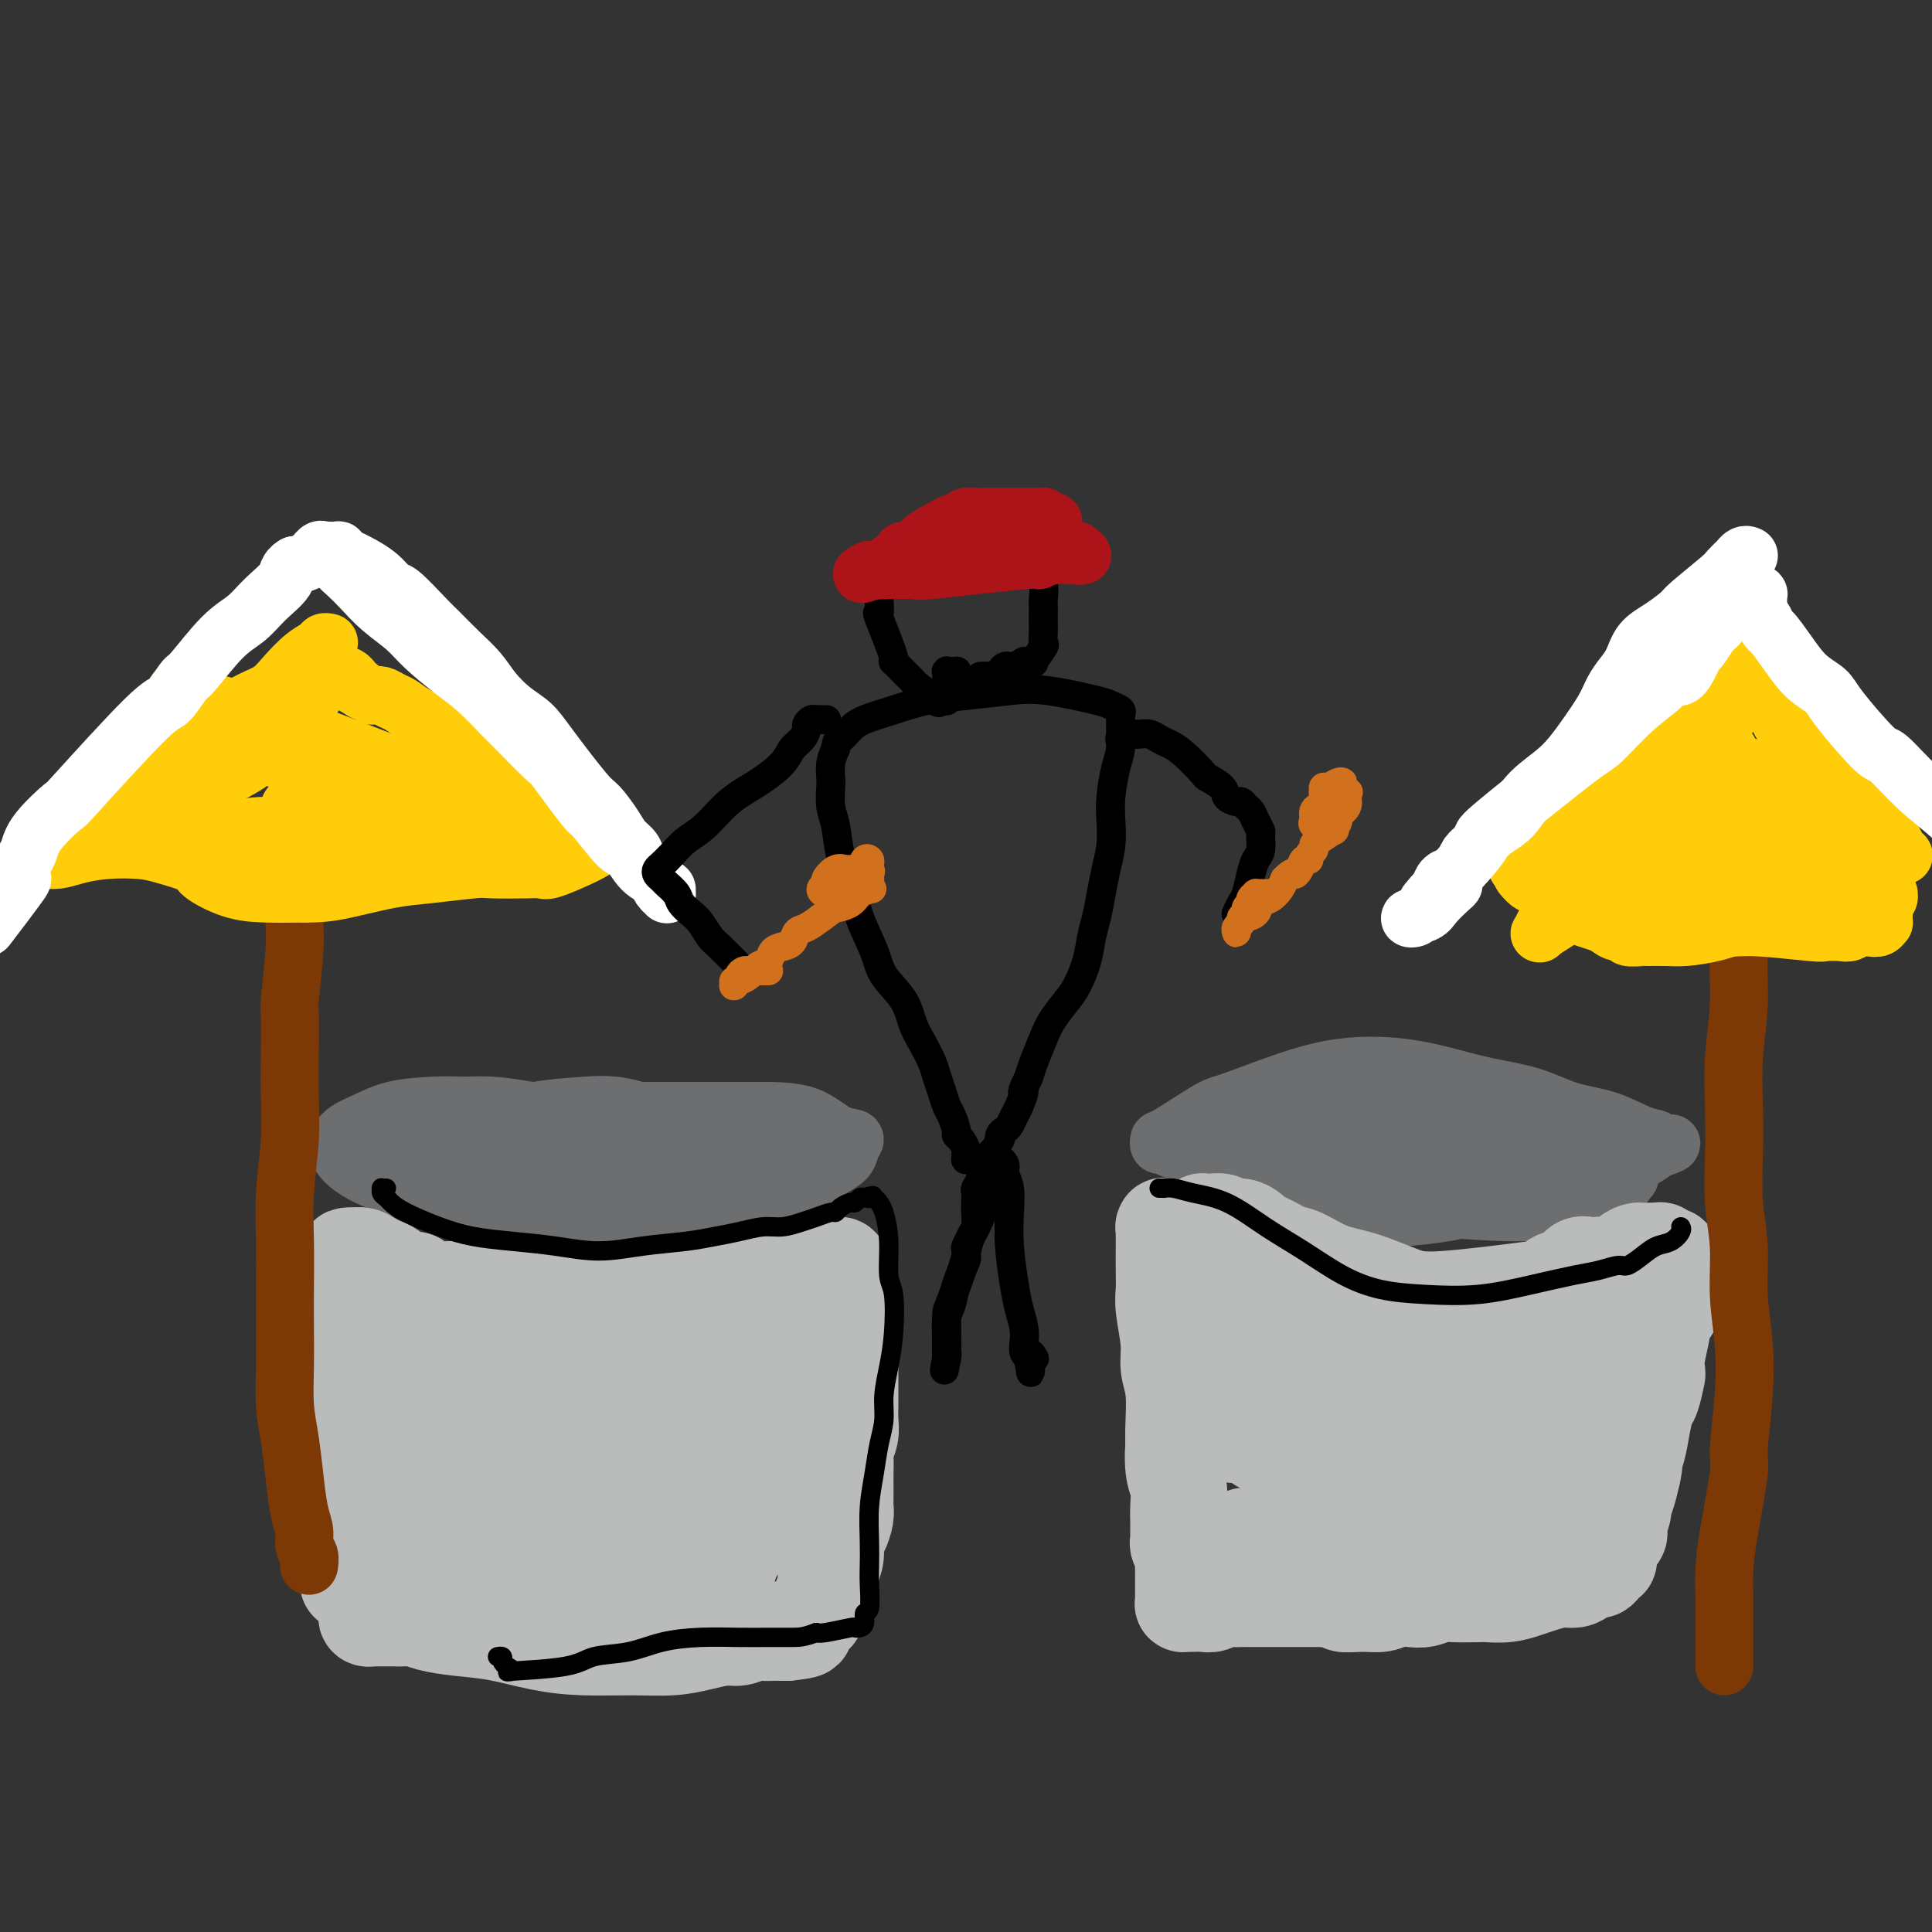 <svg viewBox='0 0 400 400' version='1.1' xmlns='http://www.w3.org/2000/svg' xmlns:xlink='http://www.w3.org/1999/xlink'><rect x="0" y="0" width="400" height="400" fill="#333333" stroke="none"/><g fill='none' stroke='rgb(109,110,112)' stroke-width='12' stroke-linecap='round' stroke-linejoin='round'><path d='M131,238c0.000,-0.303 0.000,-0.606 0,-1c-0.000,-0.394 -0.000,-0.879 0,-1c0.000,-0.121 0.001,0.122 0,0c-0.001,-0.122 -0.002,-0.610 0,-1c0.002,-0.390 0.008,-0.682 0,-1c-0.008,-0.318 -0.029,-0.663 -1,-1c-0.971,-0.337 -2.891,-0.665 -5,-1c-2.109,-0.335 -4.406,-0.675 -7,-1c-2.594,-0.325 -5.483,-0.635 -8,-1c-2.517,-0.365 -4.662,-0.786 -7,-1c-2.338,-0.214 -4.871,-0.223 -7,0c-2.129,0.223 -3.855,0.676 -6,1c-2.145,0.324 -4.708,0.519 -7,1c-2.292,0.481 -4.313,1.247 -6,2c-1.687,0.753 -3.040,1.492 -4,2c-0.960,0.508 -1.528,0.783 -2,1c-0.472,0.217 -0.849,0.375 -1,1c-0.151,0.625 -0.076,1.716 1,3c1.076,1.284 3.153,2.760 6,4c2.847,1.240 6.465,2.243 10,3c3.535,0.757 6.986,1.269 11,2c4.014,0.731 8.592,1.682 13,2c4.408,0.318 8.646,0.003 13,0c4.354,-0.003 8.825,0.305 13,0c4.175,-0.305 8.053,-1.222 12,-2c3.947,-0.778 7.961,-1.416 11,-2c3.039,-0.584 5.102,-1.112 7,-2c1.898,-0.888 3.633,-2.135 5,-3c1.367,-0.865 2.368,-1.348 3,-2c0.632,-0.652 0.895,-1.472 1,-2c0.105,-0.528 0.053,-0.764 0,-1'/><path d='M176,237c2.309,-1.773 0.081,-1.207 -2,-2c-2.081,-0.793 -4.016,-2.945 -7,-4c-2.984,-1.055 -7.019,-1.014 -11,-1c-3.981,0.014 -7.909,0.000 -12,0c-4.091,-0.000 -8.346,0.013 -13,0c-4.654,-0.013 -9.707,-0.054 -14,0c-4.293,0.054 -7.827,0.203 -11,0c-3.173,-0.203 -5.984,-0.756 -9,-1c-3.016,-0.244 -6.237,-0.178 -9,0c-2.763,0.178 -5.066,0.467 -7,1c-1.934,0.533 -3.497,1.310 -5,2c-1.503,0.690 -2.945,1.293 -4,2c-1.055,0.707 -1.721,1.516 -2,2c-0.279,0.484 -0.169,0.641 0,1c0.169,0.359 0.398,0.921 2,2c1.602,1.079 4.578,2.675 9,4c4.422,1.325 10.292,2.377 16,3c5.708,0.623 11.255,0.815 17,1c5.745,0.185 11.689,0.362 17,0c5.311,-0.362 9.988,-1.264 14,-2c4.012,-0.736 7.358,-1.308 10,-2c2.642,-0.692 4.581,-1.505 6,-2c1.419,-0.495 2.318,-0.671 3,-1c0.682,-0.329 1.147,-0.809 1,-1c-0.147,-0.191 -0.905,-0.091 -1,0c-0.095,0.091 0.472,0.174 0,0c-0.472,-0.174 -1.982,-0.603 -4,-1c-2.018,-0.397 -4.543,-0.761 -7,-1c-2.457,-0.239 -4.845,-0.354 -7,-1c-2.155,-0.646 -4.078,-1.823 -6,-3'/><path d='M140,233c-4.518,-1.417 -3.813,-1.459 -5,-2c-1.187,-0.541 -4.264,-1.582 -7,-2c-2.736,-0.418 -5.129,-0.214 -8,0c-2.871,0.214 -6.219,0.438 -9,1c-2.781,0.562 -4.994,1.461 -7,2c-2.006,0.539 -3.804,0.717 -5,1c-1.196,0.283 -1.790,0.670 -2,1c-0.210,0.330 -0.035,0.603 0,1c0.035,0.397 -0.069,0.918 0,1c0.069,0.082 0.311,-0.276 2,0c1.689,0.276 4.824,1.185 8,2c3.176,0.815 6.394,1.536 10,2c3.606,0.464 7.602,0.672 11,1c3.398,0.328 6.199,0.775 9,1c2.801,0.225 5.601,0.229 8,0c2.399,-0.229 4.395,-0.692 6,-1c1.605,-0.308 2.817,-0.460 4,-1c1.183,-0.540 2.336,-1.467 3,-2c0.664,-0.533 0.839,-0.672 1,-1c0.161,-0.328 0.309,-0.844 0,-1c-0.309,-0.156 -1.074,0.050 -1,0c0.074,-0.050 0.987,-0.354 -2,-1c-2.987,-0.646 -9.875,-1.633 -15,-2c-5.125,-0.367 -8.486,-0.112 -12,0c-3.514,0.112 -7.179,0.083 -9,0c-1.821,-0.083 -1.798,-0.218 -3,0c-1.202,0.218 -3.629,0.791 -5,1c-1.371,0.209 -1.687,0.056 -2,0c-0.313,-0.056 -0.623,-0.015 -1,0c-0.377,0.015 -0.822,0.004 -1,0c-0.178,-0.004 -0.089,-0.002 0,0'/><path d='M108,234c-5.056,0.155 -1.196,0.041 0,0c1.196,-0.041 -0.271,-0.011 -1,0c-0.729,0.011 -0.721,0.003 -1,0c-0.279,-0.003 -0.844,-0.001 -1,0c-0.156,0.001 0.098,0.000 0,0c-0.098,-0.000 -0.547,-0.000 -1,0c-0.453,0.000 -0.909,0.000 -1,0c-0.091,-0.000 0.183,-0.000 0,0c-0.183,0.000 -0.823,0.000 -1,0c-0.177,-0.000 0.110,-0.000 0,0c-0.110,0.000 -0.617,0.000 -1,0c-0.383,-0.000 -0.642,-0.000 -1,0c-0.358,0.000 -0.814,0.000 -1,0c-0.186,-0.000 -0.101,-0.000 0,0c0.101,0.000 0.220,0.000 0,0c-0.220,-0.000 -0.777,-0.000 -1,0c-0.223,0.000 -0.111,0.000 0,0'/><path d='M291,229c0.089,0.006 0.178,0.012 0,0c-0.178,-0.012 -0.623,-0.042 -1,0c-0.377,0.042 -0.685,0.155 -1,0c-0.315,-0.155 -0.638,-0.578 -1,-1c-0.362,-0.422 -0.763,-0.842 -2,-1c-1.237,-0.158 -3.310,-0.053 -5,0c-1.690,0.053 -2.997,0.056 -5,0c-2.003,-0.056 -4.703,-0.170 -7,0c-2.297,0.170 -4.192,0.623 -6,1c-1.808,0.377 -3.531,0.677 -5,1c-1.469,0.323 -2.685,0.668 -4,1c-1.315,0.332 -2.730,0.651 -4,1c-1.270,0.349 -2.395,0.727 -3,1c-0.605,0.273 -0.691,0.440 -1,1c-0.309,0.560 -0.841,1.513 -1,2c-0.159,0.487 0.054,0.506 0,1c-0.054,0.494 -0.377,1.461 0,2c0.377,0.539 1.453,0.649 2,1c0.547,0.351 0.566,0.943 2,2c1.434,1.057 4.282,2.581 7,4c2.718,1.419 5.304,2.735 9,4c3.696,1.265 8.501,2.480 13,3c4.499,0.520 8.692,0.343 13,0c4.308,-0.343 8.733,-0.854 13,-2c4.267,-1.146 8.378,-2.926 12,-4c3.622,-1.074 6.754,-1.443 10,-2c3.246,-0.557 6.605,-1.304 9,-2c2.395,-0.696 3.827,-1.342 5,-2c1.173,-0.658 2.086,-1.329 3,-2'/><path d='M343,238c6.008,-2.027 1.527,-1.094 0,-1c-1.527,0.094 -0.099,-0.650 0,-1c0.099,-0.350 -1.132,-0.306 -3,-1c-1.868,-0.694 -4.372,-2.125 -7,-3c-2.628,-0.875 -5.380,-1.194 -8,-2c-2.620,-0.806 -5.109,-2.099 -8,-3c-2.891,-0.901 -6.186,-1.411 -9,-2c-2.814,-0.589 -5.149,-1.258 -8,-2c-2.851,-0.742 -6.218,-1.559 -10,-2c-3.782,-0.441 -7.980,-0.506 -12,0c-4.020,0.506 -7.861,1.585 -12,3c-4.139,1.415 -8.574,3.168 -11,4c-2.426,0.832 -2.843,0.744 -5,2c-2.157,1.256 -6.053,3.856 -8,5c-1.947,1.144 -1.944,0.831 -2,1c-0.056,0.169 -0.172,0.821 0,1c0.172,0.179 0.631,-0.114 1,0c0.369,0.114 0.649,0.634 2,1c1.351,0.366 3.773,0.576 6,1c2.227,0.424 4.258,1.061 7,2c2.742,0.939 6.196,2.179 10,3c3.804,0.821 7.957,1.225 11,2c3.043,0.775 4.977,1.923 12,3c7.023,1.077 19.134,2.082 26,2c6.866,-0.082 8.485,-1.253 11,-2c2.515,-0.747 5.925,-1.070 8,-2c2.075,-0.930 2.814,-2.466 3,-3c0.186,-0.534 -0.181,-0.067 0,0c0.181,0.067 0.909,-0.267 0,-1c-0.909,-0.733 -3.454,-1.867 -6,-3'/><path d='M331,240c-2.648,-1.376 -6.267,-2.817 -10,-4c-3.733,-1.183 -7.580,-2.108 -11,-3c-3.420,-0.892 -6.412,-1.751 -8,-2c-1.588,-0.249 -1.770,0.112 -4,0c-2.230,-0.112 -6.507,-0.696 -9,-1c-2.493,-0.304 -3.200,-0.328 -5,0c-1.800,0.328 -4.691,1.006 -6,1c-1.309,-0.006 -1.034,-0.698 -4,0c-2.966,0.698 -9.172,2.786 -12,4c-2.828,1.214 -2.280,1.556 -3,2c-0.720,0.444 -2.710,0.992 -4,2c-1.290,1.008 -1.879,2.476 -2,3c-0.121,0.524 0.226,0.106 0,0c-0.226,-0.106 -1.024,0.102 2,1c3.024,0.898 9.872,2.486 13,3c3.128,0.514 2.538,-0.045 5,0c2.462,0.045 7.978,0.694 12,1c4.022,0.306 6.550,0.269 9,0c2.450,-0.269 4.822,-0.769 7,-1c2.178,-0.231 4.164,-0.194 7,-1c2.836,-0.806 6.524,-2.453 8,-3c1.476,-0.547 0.742,0.008 1,0c0.258,-0.008 1.508,-0.580 2,-1c0.492,-0.420 0.227,-0.687 0,-1c-0.227,-0.313 -0.415,-0.672 -1,-1c-0.585,-0.328 -1.566,-0.624 -4,-1c-2.434,-0.376 -6.321,-0.833 -10,-1c-3.679,-0.167 -7.151,-0.045 -9,0c-1.849,0.045 -2.075,0.012 -3,0c-0.925,-0.012 -2.550,-0.003 -4,0c-1.450,0.003 -2.725,0.002 -4,0'/><path d='M284,237c-5.819,-0.678 -2.866,-0.374 -2,0c0.866,0.374 -0.355,0.818 -1,1c-0.645,0.182 -0.713,0.101 -1,0c-0.287,-0.101 -0.794,-0.223 -1,0c-0.206,0.223 -0.111,0.792 0,1c0.111,0.208 0.237,0.056 0,0c-0.237,-0.056 -0.837,-0.015 -1,0c-0.163,0.015 0.112,0.004 0,0c-0.112,-0.004 -0.609,-0.001 -1,0c-0.391,0.001 -0.675,0.000 -1,0c-0.325,-0.000 -0.689,-0.000 -1,0c-0.311,0.000 -0.568,0.000 -1,0c-0.432,-0.000 -1.039,-0.000 -1,0c0.039,0.000 0.726,0.000 1,0c0.274,-0.000 0.137,-0.000 0,0'/><path d='M112,237c-0.446,0.009 -0.892,0.017 -1,0c-0.108,-0.017 0.122,-0.061 0,0c-0.122,0.061 -0.595,0.227 -1,0c-0.405,-0.227 -0.741,-0.845 -1,-1c-0.259,-0.155 -0.439,0.155 -1,0c-0.561,-0.155 -1.502,-0.773 -2,-1c-0.498,-0.227 -0.551,-0.061 -1,0c-0.449,0.061 -1.293,0.017 -2,0c-0.707,-0.017 -1.277,-0.005 -2,0c-0.723,0.005 -1.598,0.005 -2,0c-0.402,-0.005 -0.330,-0.015 -1,0c-0.670,0.015 -2.081,0.057 -3,0c-0.919,-0.057 -1.345,-0.211 -2,0c-0.655,0.211 -1.537,0.789 -2,1c-0.463,0.211 -0.505,0.056 -1,0c-0.495,-0.056 -1.442,-0.011 -2,0c-0.558,0.011 -0.726,-0.011 -1,0c-0.274,0.011 -0.652,0.056 -1,0c-0.348,-0.056 -0.664,-0.211 -1,0c-0.336,0.211 -0.692,0.789 -1,1c-0.308,0.211 -0.567,0.057 -1,0c-0.433,-0.057 -1.040,-0.015 -1,0c0.040,0.015 0.726,0.004 1,0c0.274,-0.004 0.137,-0.002 0,0'/></g>
<g fill='none' stroke='rgb(186,187,187)' stroke-width='20' stroke-linecap='round' stroke-linejoin='round'><path d='M70,265c-0.000,-0.118 -0.000,-0.237 0,0c0.000,0.237 0.000,0.829 0,1c-0.000,0.171 -0.000,-0.078 0,1c0.000,1.078 0.000,3.485 0,5c-0.000,1.515 -0.000,2.138 0,3c0.000,0.862 0.000,1.962 0,3c-0.000,1.038 -0.000,2.014 0,3c0.000,0.986 0.000,1.983 0,3c-0.000,1.017 -0.001,2.054 0,3c0.001,0.946 0.004,1.800 0,3c-0.004,1.200 -0.015,2.747 0,4c0.015,1.253 0.057,2.211 0,3c-0.057,0.789 -0.211,1.408 0,2c0.211,0.592 0.789,1.155 1,2c0.211,0.845 0.057,1.970 0,3c-0.057,1.030 -0.015,1.964 0,3c0.015,1.036 0.004,2.176 0,3c-0.004,0.824 -0.001,1.334 0,2c0.001,0.666 0.000,1.488 0,2c-0.000,0.512 0.000,0.715 0,1c-0.000,0.285 -0.001,0.654 0,1c0.001,0.346 0.004,0.669 0,1c-0.004,0.331 -0.015,0.669 0,1c0.015,0.331 0.056,0.656 0,1c-0.056,0.344 -0.207,0.708 0,1c0.207,0.292 0.774,0.512 1,1c0.226,0.488 0.113,1.244 0,2'/><path d='M72,323c0.262,9.043 -0.084,2.650 0,1c0.084,-1.650 0.597,1.441 1,3c0.403,1.559 0.695,1.584 1,2c0.305,0.416 0.621,1.222 1,2c0.379,0.778 0.819,1.529 1,2c0.181,0.471 0.103,0.662 0,1c-0.103,0.338 -0.231,0.823 0,1c0.231,0.177 0.819,0.047 1,0c0.181,-0.047 -0.047,-0.013 0,0c0.047,0.013 0.368,0.003 1,0c0.632,-0.003 1.574,0.002 2,0c0.426,-0.002 0.337,-0.011 1,0c0.663,0.011 2.078,0.044 3,0c0.922,-0.044 1.353,-0.163 2,0c0.647,0.163 1.512,0.608 3,1c1.488,0.392 3.599,0.732 6,1c2.401,0.268 5.092,0.465 8,1c2.908,0.535 6.033,1.409 9,2c2.967,0.591 5.774,0.901 9,1c3.226,0.099 6.869,-0.011 10,0c3.131,0.011 5.749,0.143 8,0c2.251,-0.143 4.136,-0.560 6,-1c1.864,-0.440 3.706,-0.902 5,-1c1.294,-0.098 2.038,0.170 3,0c0.962,-0.170 2.142,-0.778 3,-1c0.858,-0.222 1.395,-0.060 2,0c0.605,0.060 1.278,0.016 2,0c0.722,-0.016 1.492,-0.005 2,0c0.508,0.005 0.754,0.002 1,0'/><path d='M163,338c6.693,-0.703 2.424,-0.962 1,-1c-1.424,-0.038 -0.003,0.143 1,0c1.003,-0.143 1.589,-0.612 2,-1c0.411,-0.388 0.649,-0.697 1,-1c0.351,-0.303 0.816,-0.600 1,-1c0.184,-0.400 0.087,-0.905 0,-1c-0.087,-0.095 -0.164,0.218 0,0c0.164,-0.218 0.570,-0.967 1,-2c0.430,-1.033 0.885,-2.350 1,-3c0.115,-0.650 -0.110,-0.634 0,-1c0.110,-0.366 0.555,-1.113 1,-2c0.445,-0.887 0.890,-1.915 1,-3c0.110,-1.085 -0.114,-2.229 0,-3c0.114,-0.771 0.566,-1.169 1,-2c0.434,-0.831 0.848,-2.094 1,-3c0.152,-0.906 0.041,-1.454 0,-2c-0.041,-0.546 -0.012,-1.090 0,-2c0.012,-0.910 0.007,-2.186 0,-3c-0.007,-0.814 -0.016,-1.166 0,-2c0.016,-0.834 0.057,-2.152 0,-3c-0.057,-0.848 -0.211,-1.228 0,-2c0.211,-0.772 0.789,-1.936 1,-3c0.211,-1.064 0.057,-2.028 0,-3c-0.057,-0.972 -0.015,-1.952 0,-3c0.015,-1.048 0.004,-2.163 0,-3c-0.004,-0.837 -0.001,-1.397 0,-2c0.001,-0.603 0.000,-1.250 0,-2c-0.000,-0.750 -0.000,-1.603 0,-2c0.000,-0.397 0.000,-0.338 0,-1c-0.000,-0.662 -0.000,-2.046 0,-3c0.000,-0.954 0.000,-1.477 0,-2'/><path d='M176,276c0.153,-6.465 0.037,-3.629 0,-3c-0.037,0.629 0.005,-0.950 0,-2c-0.005,-1.050 -0.058,-1.573 0,-2c0.058,-0.427 0.226,-0.758 0,-1c-0.226,-0.242 -0.845,-0.393 -1,-1c-0.155,-0.607 0.156,-1.669 0,-2c-0.156,-0.331 -0.778,0.069 -1,0c-0.222,-0.069 -0.046,-0.607 0,-1c0.046,-0.393 -0.040,-0.641 0,-1c0.040,-0.359 0.206,-0.829 0,-1c-0.206,-0.171 -0.784,-0.043 -1,0c-0.216,0.043 -0.072,0.000 0,0c0.072,-0.000 0.070,0.042 0,0c-0.070,-0.042 -0.207,-0.169 -1,0c-0.793,0.169 -2.240,0.634 -3,1c-0.760,0.366 -0.833,0.634 -1,1c-0.167,0.366 -0.429,0.830 -1,1c-0.571,0.170 -1.453,0.044 -2,0c-0.547,-0.044 -0.761,-0.008 -1,0c-0.239,0.008 -0.503,-0.013 -1,0c-0.497,0.013 -1.226,0.060 -2,0c-0.774,-0.060 -1.592,-0.226 -2,0c-0.408,0.226 -0.407,0.845 -1,1c-0.593,0.155 -1.781,-0.155 -3,0c-1.219,0.155 -2.470,0.773 -3,1c-0.530,0.227 -0.338,0.061 -1,0c-0.662,-0.061 -2.177,-0.016 -3,0c-0.823,0.016 -0.952,0.004 -1,0c-0.048,-0.004 -0.013,-0.001 -1,0c-0.987,0.001 -2.996,0.000 -4,0c-1.004,-0.000 -1.002,-0.000 -1,0'/><path d='M141,267c-5.863,1.000 -4.020,1.000 -4,1c0.020,0.000 -1.784,0.000 -3,0c-1.216,-0.000 -1.846,-0.000 -3,0c-1.154,0.000 -2.834,0.000 -4,0c-1.166,-0.000 -1.819,-0.000 -3,0c-1.181,0.000 -2.892,0.000 -4,0c-1.108,-0.000 -1.615,-0.000 -2,0c-0.385,0.000 -0.650,0.001 -2,0c-1.350,-0.001 -3.785,-0.004 -5,0c-1.215,0.004 -1.209,0.016 -3,0c-1.791,-0.016 -5.380,-0.059 -7,0c-1.620,0.059 -1.270,0.222 -2,0c-0.730,-0.222 -2.540,-0.828 -4,-1c-1.460,-0.172 -2.569,0.091 -4,0c-1.431,-0.091 -3.184,-0.535 -4,-1c-0.816,-0.465 -0.694,-0.950 -1,-1c-0.306,-0.050 -1.040,0.337 -2,0c-0.960,-0.337 -2.145,-1.397 -3,-2c-0.855,-0.603 -1.381,-0.750 -2,-1c-0.619,-0.250 -1.330,-0.603 -2,-1c-0.670,-0.397 -1.300,-0.839 -2,-1c-0.700,-0.161 -1.471,-0.041 -2,0c-0.529,0.041 -0.815,0.003 -1,0c-0.185,-0.003 -0.270,0.030 0,0c0.270,-0.030 0.893,-0.122 1,0c0.107,0.122 -0.304,0.460 0,1c0.304,0.540 1.322,1.283 2,2c0.678,0.717 1.017,1.409 2,2c0.983,0.591 2.611,1.082 4,2c1.389,0.918 2.540,2.262 5,4c2.460,1.738 6.230,3.869 10,6'/><path d='M96,277c5.759,3.434 8.657,3.520 13,4c4.343,0.480 10.130,1.355 15,2c4.870,0.645 8.824,1.059 13,1c4.176,-0.059 8.573,-0.590 12,-1c3.427,-0.410 5.885,-0.699 8,-1c2.115,-0.301 3.888,-0.616 5,-1c1.112,-0.384 1.564,-0.839 2,-1c0.436,-0.161 0.855,-0.029 1,0c0.145,0.029 0.016,-0.046 0,0c-0.016,0.046 0.083,0.212 0,0c-0.083,-0.212 -0.346,-0.801 -1,-1c-0.654,-0.199 -1.698,-0.008 -3,0c-1.302,0.008 -2.862,-0.168 -4,0c-1.138,0.168 -1.854,0.679 -4,1c-2.146,0.321 -5.722,0.453 -9,1c-3.278,0.547 -6.258,1.509 -9,2c-2.742,0.491 -5.246,0.510 -8,1c-2.754,0.490 -5.758,1.452 -9,2c-3.242,0.548 -6.723,0.684 -10,1c-3.277,0.316 -6.352,0.814 -9,1c-2.648,0.186 -4.869,0.061 -7,0c-2.131,-0.061 -4.171,-0.058 -6,0c-1.829,0.058 -3.446,0.169 -5,0c-1.554,-0.169 -3.044,-0.620 -4,-1c-0.956,-0.380 -1.378,-0.691 -2,-1c-0.622,-0.309 -1.444,-0.616 -2,-1c-0.556,-0.384 -0.845,-0.846 -1,-1c-0.155,-0.154 -0.176,-0.000 0,0c0.176,0.000 0.547,-0.154 1,0c0.453,0.154 0.986,0.615 2,1c1.014,0.385 2.507,0.692 4,1'/><path d='M79,286c3.682,0.931 9.887,2.759 14,4c4.113,1.241 6.132,1.897 9,3c2.868,1.103 6.583,2.655 10,4c3.417,1.345 6.536,2.484 10,3c3.464,0.516 7.275,0.410 11,0c3.725,-0.410 7.366,-1.122 10,-2c2.634,-0.878 4.261,-1.920 6,-3c1.739,-1.080 3.590,-2.198 5,-3c1.410,-0.802 2.379,-1.287 3,-2c0.621,-0.713 0.896,-1.655 1,-2c0.104,-0.345 0.039,-0.094 0,0c-0.039,0.094 -0.052,0.029 0,0c0.052,-0.029 0.168,-0.023 0,0c-0.168,0.023 -0.621,0.063 -1,0c-0.379,-0.063 -0.683,-0.228 -1,0c-0.317,0.228 -0.647,0.848 -1,1c-0.353,0.152 -0.728,-0.164 -1,0c-0.272,0.164 -0.441,0.807 -1,1c-0.559,0.193 -1.507,-0.063 -2,0c-0.493,0.063 -0.530,0.444 -1,1c-0.470,0.556 -1.373,1.287 -3,2c-1.627,0.713 -3.978,1.406 -5,2c-1.022,0.594 -0.717,1.087 -3,2c-2.283,0.913 -7.156,2.245 -10,3c-2.844,0.755 -3.658,0.931 -5,1c-1.342,0.069 -3.210,0.029 -4,0c-0.790,-0.029 -0.500,-0.049 -1,0c-0.500,0.049 -1.788,0.167 -3,0c-1.212,-0.167 -2.346,-0.619 -3,-1c-0.654,-0.381 -0.827,-0.690 -1,-1'/><path d='M112,299c-3.872,-0.152 -5.051,-0.032 -6,0c-0.949,0.032 -1.669,-0.024 -3,0c-1.331,0.024 -3.274,0.129 -6,1c-2.726,0.871 -6.234,2.509 -8,3c-1.766,0.491 -1.791,-0.166 -2,0c-0.209,0.166 -0.604,1.156 -1,2c-0.396,0.844 -0.793,1.543 -1,2c-0.207,0.457 -0.225,0.671 0,1c0.225,0.329 0.692,0.774 1,1c0.308,0.226 0.456,0.233 2,1c1.544,0.767 4.483,2.292 6,3c1.517,0.708 1.610,0.598 3,1c1.390,0.402 4.075,1.317 7,2c2.925,0.683 6.090,1.134 9,1c2.910,-0.134 5.565,-0.852 8,-1c2.435,-0.148 4.650,0.276 7,0c2.350,-0.276 4.835,-1.251 7,-2c2.165,-0.749 4.011,-1.273 7,-2c2.989,-0.727 7.123,-1.659 9,-2c1.877,-0.341 1.499,-0.091 2,0c0.501,0.091 1.880,0.024 3,0c1.120,-0.024 1.979,-0.007 2,0c0.021,0.007 -0.796,0.002 -1,0c-0.204,-0.002 0.205,-0.000 0,0c-0.205,0.000 -1.024,0.000 -2,0c-0.976,-0.000 -2.108,-0.000 -3,0c-0.892,0.000 -1.543,0.000 -2,0c-0.457,-0.000 -0.720,-0.000 -1,0c-0.280,0.000 -0.575,0.000 -1,0c-0.425,-0.000 -0.978,-0.000 -2,0c-1.022,0.000 -2.511,0.000 -4,0'/><path d='M142,310c-2.326,0.081 -1.141,0.285 -2,1c-0.859,0.715 -3.761,1.943 -7,3c-3.239,1.057 -6.814,1.945 -10,3c-3.186,1.055 -5.984,2.279 -8,3c-2.016,0.721 -3.251,0.940 -5,1c-1.749,0.060 -4.011,-0.039 -5,0c-0.989,0.039 -0.703,0.217 -1,0c-0.297,-0.217 -1.175,-0.829 -2,-1c-0.825,-0.171 -1.597,0.098 -2,0c-0.403,-0.098 -0.438,-0.562 -1,-1c-0.562,-0.438 -1.653,-0.849 -2,-1c-0.347,-0.151 0.048,-0.040 0,0c-0.048,0.040 -0.539,0.011 -1,0c-0.461,-0.011 -0.893,-0.003 -1,0c-0.107,0.003 0.112,0.001 0,0c-0.112,-0.001 -0.555,-0.000 -1,0c-0.445,0.000 -0.894,0.000 -1,0c-0.106,-0.000 0.130,-0.000 0,0c-0.130,0.000 -0.626,0.000 -1,0c-0.374,-0.000 -0.625,-0.000 -1,0c-0.375,0.000 -0.874,0.000 -1,0c-0.126,-0.000 0.120,-0.000 0,0c-0.120,0.000 -0.607,0.000 -1,0c-0.393,-0.000 -0.693,-0.000 -1,0c-0.307,0.000 -0.621,0.000 -1,0c-0.379,-0.000 -0.823,-0.000 -1,0c-0.177,0.000 -0.089,0.000 0,0'/><path d='M86,318c-3.288,-0.277 0.491,0.531 2,1c1.509,0.469 0.748,0.597 1,1c0.252,0.403 1.519,1.079 3,2c1.481,0.921 3.177,2.088 5,3c1.823,0.912 3.772,1.569 6,2c2.228,0.431 4.734,0.638 7,1c2.266,0.362 4.292,0.881 6,1c1.708,0.119 3.097,-0.160 6,0c2.903,0.160 7.319,0.761 9,1c1.681,0.239 0.629,0.118 1,0c0.371,-0.118 2.167,-0.231 3,0c0.833,0.231 0.702,0.806 1,1c0.298,0.194 1.026,0.006 2,0c0.974,-0.006 2.196,0.168 3,0c0.804,-0.168 1.190,-0.679 2,-1c0.810,-0.321 2.043,-0.451 3,-1c0.957,-0.549 1.636,-1.515 2,-2c0.364,-0.485 0.411,-0.488 1,-1c0.589,-0.512 1.718,-1.534 2,-2c0.282,-0.466 -0.284,-0.378 0,-1c0.284,-0.622 1.419,-1.955 2,-3c0.581,-1.045 0.608,-1.802 1,-3c0.392,-1.198 1.148,-2.838 2,-4c0.852,-1.162 1.800,-1.847 2,-3c0.200,-1.153 -0.349,-2.774 0,-4c0.349,-1.226 1.596,-2.058 2,-3c0.404,-0.942 -0.035,-1.996 0,-3c0.035,-1.004 0.546,-1.960 1,-3c0.454,-1.040 0.853,-2.165 1,-3c0.147,-0.835 0.042,-1.382 0,-2c-0.042,-0.618 -0.021,-1.309 0,-2'/><path d='M162,290c1.702,-5.488 0.457,-2.208 0,-1c-0.457,1.208 -0.125,0.344 0,0c0.125,-0.344 0.045,-0.168 0,0c-0.045,0.168 -0.055,0.329 0,1c0.055,0.671 0.173,1.852 0,4c-0.173,2.148 -0.639,5.263 -1,7c-0.361,1.737 -0.619,2.098 -1,4c-0.381,1.902 -0.887,5.347 -1,7c-0.113,1.653 0.166,1.515 0,2c-0.166,0.485 -0.775,1.592 -1,2c-0.225,0.408 -0.064,0.117 0,0c0.064,-0.117 0.032,-0.058 0,0'/><path d='M243,261c0.000,0.111 0.000,0.222 0,0c-0.000,-0.222 -0.000,-0.778 0,-1c0.000,-0.222 0.001,-0.111 0,0c-0.001,0.111 -0.004,0.222 0,0c0.004,-0.222 0.015,-0.777 0,-1c-0.015,-0.223 -0.057,-0.115 0,0c0.057,0.115 0.211,0.237 0,0c-0.211,-0.237 -0.789,-0.833 -1,-1c-0.211,-0.167 -0.057,0.096 0,0c0.057,-0.096 0.016,-0.551 0,-1c-0.016,-0.449 -0.008,-0.891 0,-1c0.008,-0.109 0.016,0.115 0,0c-0.016,-0.115 -0.057,-0.569 0,-1c0.057,-0.431 0.211,-0.841 0,-1c-0.211,-0.159 -0.789,-0.068 -1,0c-0.211,0.068 -0.057,0.114 0,0c0.057,-0.114 0.015,-0.387 0,0c-0.015,0.387 -0.004,1.433 0,2c0.004,0.567 -0.000,0.655 0,1c0.000,0.345 0.004,0.948 0,2c-0.004,1.052 -0.016,2.553 0,4c0.016,1.447 0.061,2.842 0,4c-0.061,1.158 -0.226,2.081 0,4c0.226,1.919 0.845,4.835 1,7c0.155,2.165 -0.154,3.580 0,5c0.154,1.420 0.772,2.844 1,5c0.228,2.156 0.065,5.045 0,7c-0.065,1.955 -0.033,2.978 0,4'/><path d='M243,299c0.171,6.841 0.098,1.944 0,1c-0.098,-0.944 -0.222,2.065 0,4c0.222,1.935 0.792,2.794 1,4c0.208,1.206 0.056,2.757 0,4c-0.056,1.243 -0.016,2.177 0,3c0.016,0.823 0.008,1.534 0,2c-0.008,0.466 -0.016,0.687 0,1c0.016,0.313 0.057,0.717 0,1c-0.057,0.283 -0.211,0.446 0,1c0.211,0.554 0.789,1.500 1,2c0.211,0.500 0.057,0.554 0,1c-0.057,0.446 -0.015,1.285 0,2c0.015,0.715 0.004,1.306 0,2c-0.004,0.694 -0.002,1.493 0,2c0.002,0.507 0.004,0.724 0,1c-0.004,0.276 -0.013,0.610 0,1c0.013,0.390 0.048,0.836 0,1c-0.048,0.164 -0.179,0.045 0,0c0.179,-0.045 0.667,-0.016 1,0c0.333,0.016 0.512,0.018 1,0c0.488,-0.018 1.286,-0.057 2,0c0.714,0.057 1.345,0.212 2,0c0.655,-0.212 1.333,-0.789 2,-1c0.667,-0.211 1.322,-0.057 2,0c0.678,0.057 1.378,0.015 2,0c0.622,-0.015 1.167,-0.004 2,0c0.833,0.004 1.955,0.001 3,0c1.045,-0.001 2.012,-0.000 3,0c0.988,0.000 1.997,0.000 3,0c1.003,-0.000 2.001,-0.000 3,0c0.999,0.000 2.000,0.000 3,0'/><path d='M274,331c5.204,0.076 3.715,0.766 4,1c0.285,0.234 2.344,0.011 4,0c1.656,-0.011 2.908,0.189 4,0c1.092,-0.189 2.022,-0.769 3,-1c0.978,-0.231 2.003,-0.114 3,0c0.997,0.114 1.967,0.227 3,0c1.033,-0.227 2.131,-0.792 3,-1c0.869,-0.208 1.510,-0.059 3,0c1.490,0.059 3.829,0.027 5,0c1.171,-0.027 1.174,-0.050 2,0c0.826,0.050 2.476,0.172 4,0c1.524,-0.172 2.922,-0.637 4,-1c1.078,-0.363 1.837,-0.623 3,-1c1.163,-0.377 2.731,-0.871 4,-1c1.269,-0.129 2.238,0.106 3,0c0.762,-0.106 1.318,-0.554 2,-1c0.682,-0.446 1.489,-0.889 2,-1c0.511,-0.111 0.725,0.111 1,0c0.275,-0.111 0.610,-0.555 1,-1c0.390,-0.445 0.835,-0.892 1,-1c0.165,-0.108 0.052,0.122 0,0c-0.052,-0.122 -0.042,-0.597 0,-1c0.042,-0.403 0.115,-0.736 0,-1c-0.115,-0.264 -0.419,-0.460 0,-1c0.419,-0.540 1.562,-1.425 2,-2c0.438,-0.575 0.173,-0.842 0,-1c-0.173,-0.158 -0.254,-0.208 0,-1c0.254,-0.792 0.841,-2.326 1,-3c0.159,-0.674 -0.111,-0.489 0,-1c0.111,-0.511 0.603,-1.717 1,-3c0.397,-1.283 0.698,-2.641 1,-4'/><path d='M338,305c0.726,-3.121 0.040,-1.922 0,-2c-0.040,-0.078 0.567,-1.433 1,-3c0.433,-1.567 0.691,-3.346 1,-5c0.309,-1.654 0.670,-3.182 1,-4c0.330,-0.818 0.628,-0.927 1,-2c0.372,-1.073 0.818,-3.112 1,-4c0.182,-0.888 0.101,-0.626 0,-1c-0.101,-0.374 -0.220,-1.384 0,-3c0.220,-1.616 0.781,-3.839 1,-5c0.219,-1.161 0.097,-1.259 0,-1c-0.097,0.259 -0.170,0.877 0,0c0.170,-0.877 0.581,-3.247 1,-4c0.419,-0.753 0.844,0.112 1,0c0.156,-0.112 0.042,-1.200 0,-2c-0.042,-0.800 -0.011,-1.313 0,-2c0.011,-0.687 0.004,-1.547 0,-2c-0.004,-0.453 -0.004,-0.499 0,-1c0.004,-0.501 0.012,-1.459 0,-2c-0.012,-0.541 -0.044,-0.667 0,-1c0.044,-0.333 0.165,-0.874 0,-1c-0.165,-0.126 -0.617,0.162 -1,0c-0.383,-0.162 -0.698,-0.775 -1,-1c-0.302,-0.225 -0.591,-0.061 -1,0c-0.409,0.061 -0.938,0.018 -1,0c-0.062,-0.018 0.343,-0.010 0,0c-0.343,0.010 -1.432,0.022 -2,0c-0.568,-0.022 -0.613,-0.078 -1,0c-0.387,0.078 -1.114,0.289 -2,1c-0.886,0.711 -1.931,1.922 -3,3c-1.069,1.078 -2.163,2.022 -4,3c-1.837,0.978 -4.419,1.989 -7,3'/><path d='M323,269c-3.273,1.800 -4.454,1.800 -6,2c-1.546,0.200 -3.456,0.599 -5,1c-1.544,0.401 -2.722,0.803 -4,1c-1.278,0.197 -2.656,0.188 -4,0c-1.344,-0.188 -2.655,-0.557 -4,-1c-1.345,-0.443 -2.726,-0.962 -4,-1c-1.274,-0.038 -2.442,0.405 -4,0c-1.558,-0.405 -3.504,-1.656 -5,-2c-1.496,-0.344 -2.540,0.221 -4,0c-1.460,-0.221 -3.335,-1.228 -5,-2c-1.665,-0.772 -3.121,-1.310 -4,-2c-0.879,-0.690 -1.180,-1.533 -2,-2c-0.820,-0.467 -2.160,-0.559 -3,-1c-0.840,-0.441 -1.180,-1.231 -2,-2c-0.820,-0.769 -2.121,-1.516 -3,-2c-0.879,-0.484 -1.338,-0.703 -2,-1c-0.662,-0.297 -1.528,-0.672 -2,-1c-0.472,-0.328 -0.550,-0.610 -1,-1c-0.450,-0.390 -1.272,-0.889 -2,-1c-0.728,-0.111 -1.362,0.167 -2,0c-0.638,-0.167 -1.281,-0.778 -2,-1c-0.719,-0.222 -1.514,-0.056 -2,0c-0.486,0.056 -0.664,0.000 -1,0c-0.336,-0.000 -0.830,0.056 -1,0c-0.170,-0.056 -0.015,-0.222 0,0c0.015,0.222 -0.109,0.833 0,1c0.109,0.167 0.453,-0.109 1,0c0.547,0.109 1.299,0.603 2,1c0.701,0.397 1.350,0.699 2,1'/><path d='M254,256c0.955,0.435 1.341,0.021 2,0c0.659,-0.021 1.590,0.349 3,1c1.410,0.651 3.300,1.582 5,2c1.700,0.418 3.211,0.324 5,1c1.789,0.676 3.856,2.122 6,3c2.144,0.878 4.365,1.190 7,2c2.635,0.810 5.684,2.120 8,3c2.316,0.880 3.897,1.332 9,1c5.103,-0.332 13.726,-1.448 18,-2c4.274,-0.552 4.199,-0.539 5,-1c0.801,-0.461 2.477,-1.395 4,-2c1.523,-0.605 2.892,-0.880 4,-1c1.108,-0.120 1.954,-0.085 2,0c0.046,0.085 -0.708,0.219 -1,0c-0.292,-0.219 -0.123,-0.793 0,-1c0.123,-0.207 0.200,-0.049 0,0c-0.200,0.049 -0.677,-0.013 -1,0c-0.323,0.013 -0.494,0.101 -1,0c-0.506,-0.101 -1.348,-0.392 -2,0c-0.652,0.392 -1.114,1.468 -2,2c-0.886,0.532 -2.197,0.520 -3,1c-0.803,0.480 -1.098,1.452 -2,2c-0.902,0.548 -2.411,0.672 -3,1c-0.589,0.328 -0.257,0.859 -1,1c-0.743,0.141 -2.560,-0.106 -4,0c-1.440,0.106 -2.503,0.567 -4,1c-1.497,0.433 -3.428,0.838 -5,1c-1.572,0.162 -2.786,0.081 -4,0'/><path d='M299,271c-6.942,1.194 -8.797,0.180 -11,0c-2.203,-0.180 -4.753,0.476 -7,1c-2.247,0.524 -4.192,0.917 -5,1c-0.808,0.083 -0.480,-0.143 -2,0c-1.520,0.143 -4.889,0.655 -7,1c-2.111,0.345 -2.964,0.524 -4,1c-1.036,0.476 -2.254,1.251 -4,2c-1.746,0.749 -4.019,1.473 -5,2c-0.981,0.527 -0.668,0.858 -1,1c-0.332,0.142 -1.307,0.094 -2,0c-0.693,-0.094 -1.103,-0.236 -1,0c0.103,0.236 0.717,0.850 1,1c0.283,0.150 0.233,-0.162 1,0c0.767,0.162 2.351,0.799 3,1c0.649,0.201 0.365,-0.033 1,0c0.635,0.033 2.190,0.334 6,1c3.810,0.666 9.876,1.699 13,2c3.124,0.301 3.307,-0.130 5,0c1.693,0.130 4.897,0.819 8,1c3.103,0.181 6.106,-0.148 9,0c2.894,0.148 5.679,0.772 8,1c2.321,0.228 4.177,0.061 7,0c2.823,-0.061 6.615,-0.016 9,0c2.385,0.016 3.365,0.004 4,0c0.635,-0.004 0.924,0.001 1,0c0.076,-0.001 -0.060,-0.008 0,0c0.060,0.008 0.317,0.030 0,0c-0.317,-0.030 -1.209,-0.111 -2,0c-0.791,0.111 -1.482,0.415 -3,1c-1.518,0.585 -3.862,1.453 -6,2c-2.138,0.547 -4.069,0.774 -6,1'/><path d='M309,291c-3.243,0.618 -3.349,0.164 -4,0c-0.651,-0.164 -1.846,-0.037 -3,0c-1.154,0.037 -2.266,-0.015 -3,0c-0.734,0.015 -1.091,0.098 -2,0c-0.909,-0.098 -2.371,-0.377 -5,0c-2.629,0.377 -6.425,1.411 -10,2c-3.575,0.589 -6.930,0.732 -10,1c-3.070,0.268 -5.857,0.660 -8,1c-2.143,0.340 -3.644,0.627 -5,1c-1.356,0.373 -2.567,0.831 -3,1c-0.433,0.169 -0.089,0.049 0,0c0.089,-0.049 -0.077,-0.028 0,0c0.077,0.028 0.397,0.064 1,0c0.603,-0.064 1.488,-0.227 2,0c0.512,0.227 0.652,0.845 1,1c0.348,0.155 0.905,-0.151 1,0c0.095,0.151 -0.271,0.761 0,1c0.271,0.239 1.179,0.106 2,0c0.821,-0.106 1.555,-0.186 3,0c1.445,0.186 3.601,0.638 6,1c2.399,0.362 5.040,0.633 9,1c3.960,0.367 9.238,0.830 14,1c4.762,0.170 9.006,0.045 13,0c3.994,-0.045 7.736,-0.012 11,0c3.264,0.012 6.050,0.002 8,0c1.950,-0.002 3.064,0.003 4,0c0.936,-0.003 1.696,-0.015 2,0c0.304,0.015 0.154,0.055 0,0c-0.154,-0.055 -0.311,-0.207 -1,0c-0.689,0.207 -1.911,0.773 -3,1c-1.089,0.227 -2.044,0.113 -3,0'/><path d='M326,303c-1.253,0.341 -1.887,0.693 -3,1c-1.113,0.307 -2.706,0.569 -4,1c-1.294,0.431 -2.288,1.033 -6,2c-3.712,0.967 -10.141,2.301 -13,3c-2.859,0.699 -2.146,0.764 -3,1c-0.854,0.236 -3.273,0.641 -5,1c-1.727,0.359 -2.760,0.670 -4,1c-1.240,0.330 -2.687,0.680 -5,1c-2.313,0.320 -5.491,0.611 -7,1c-1.509,0.389 -1.349,0.875 -2,1c-0.651,0.125 -2.114,-0.110 -3,0c-0.886,0.110 -1.197,0.565 -2,1c-0.803,0.435 -2.100,0.849 -3,1c-0.900,0.151 -1.403,0.041 -2,0c-0.597,-0.041 -1.288,-0.011 -2,0c-0.712,0.011 -1.447,0.003 -2,0c-0.553,-0.003 -0.926,-0.001 -1,0c-0.074,0.001 0.150,0.000 0,0c-0.150,-0.000 -0.675,-0.000 -1,0c-0.325,0.000 -0.450,0.000 0,0c0.450,-0.000 1.474,-0.000 2,0c0.526,0.000 0.553,0.000 1,0c0.447,-0.000 1.314,-0.000 2,0c0.686,0.000 1.189,0.000 2,0c0.811,-0.000 1.929,-0.000 3,0c1.071,0.000 2.096,0.000 3,0c0.904,-0.000 1.687,-0.000 3,0c1.313,0.000 3.157,0.000 5,0'/><path d='M279,318c3.796,-0.001 3.287,-0.004 4,0c0.713,0.004 2.648,0.016 4,0c1.352,-0.016 2.123,-0.061 3,0c0.877,0.061 1.862,0.226 3,0c1.138,-0.226 2.429,-0.845 4,-1c1.571,-0.155 3.422,0.152 5,0c1.578,-0.152 2.884,-0.763 4,-1c1.116,-0.237 2.042,-0.100 3,0c0.958,0.100 1.947,0.164 3,0c1.053,-0.164 2.170,-0.555 3,-1c0.830,-0.445 1.375,-0.945 2,-1c0.625,-0.055 1.331,0.336 2,0c0.669,-0.336 1.301,-1.400 2,-2c0.699,-0.600 1.466,-0.737 2,-1c0.534,-0.263 0.835,-0.651 1,-1c0.165,-0.349 0.193,-0.657 0,-1c-0.193,-0.343 -0.608,-0.721 -1,-1c-0.392,-0.279 -0.761,-0.459 -1,-1c-0.239,-0.541 -0.347,-1.443 -1,-2c-0.653,-0.557 -1.851,-0.767 -3,-1c-1.149,-0.233 -2.248,-0.487 -3,-1c-0.752,-0.513 -1.157,-1.286 -2,-2c-0.843,-0.714 -2.123,-1.371 -3,-2c-0.877,-0.629 -1.350,-1.230 -2,-2c-0.650,-0.770 -1.476,-1.707 -2,-2c-0.524,-0.293 -0.744,0.060 -2,-1c-1.256,-1.060 -3.546,-3.533 -6,-5c-2.454,-1.467 -5.070,-1.929 -8,-3c-2.930,-1.071 -6.173,-2.750 -9,-4c-2.827,-1.250 -5.236,-2.071 -7,-3c-1.764,-0.929 -2.882,-1.964 -4,-3'/><path d='M270,276c-4.450,-2.070 -1.575,-0.743 -2,-1c-0.425,-0.257 -4.149,-2.096 -6,-3c-1.851,-0.904 -1.831,-0.872 -2,-1c-0.169,-0.128 -0.529,-0.416 -1,-1c-0.471,-0.584 -1.052,-1.463 -2,-2c-0.948,-0.537 -2.264,-0.731 -3,-1c-0.736,-0.269 -0.894,-0.612 -1,-1c-0.106,-0.388 -0.162,-0.822 -1,-1c-0.838,-0.178 -2.458,-0.101 -3,0c-0.542,0.101 -0.006,0.225 0,0c0.006,-0.225 -0.519,-0.801 -1,-1c-0.481,-0.199 -0.919,-0.023 -1,0c-0.081,0.023 0.196,-0.107 1,0c0.804,0.107 2.137,0.451 3,1c0.863,0.549 1.256,1.302 3,2c1.744,0.698 4.839,1.342 8,2c3.161,0.658 6.387,1.329 10,2c3.613,0.671 7.614,1.343 11,2c3.386,0.657 6.159,1.300 10,2c3.841,0.700 8.752,1.456 11,2c2.248,0.544 1.834,0.875 3,1c1.166,0.125 3.913,0.044 6,0c2.087,-0.044 3.515,-0.052 5,0c1.485,0.052 3.026,0.165 4,0c0.974,-0.165 1.382,-0.607 2,-1c0.618,-0.393 1.447,-0.735 2,-1c0.553,-0.265 0.829,-0.452 1,-1c0.171,-0.548 0.238,-1.455 1,-2c0.762,-0.545 2.218,-0.727 3,-1c0.782,-0.273 0.891,-0.636 1,-1'/><path d='M332,271c1.713,-1.260 0.994,-0.911 1,-1c0.006,-0.089 0.737,-0.615 1,-1c0.263,-0.385 0.056,-0.629 0,-1c-0.056,-0.371 0.037,-0.870 0,-1c-0.037,-0.130 -0.206,0.110 0,0c0.206,-0.110 0.786,-0.568 1,-1c0.214,-0.432 0.061,-0.838 0,-1c-0.061,-0.162 -0.031,-0.081 0,0'/></g>
<g fill='none' stroke='rgb(124,56,5)' stroke-width='12' stroke-linecap='round' stroke-linejoin='round'><path d='M357,156c0.016,0.350 0.032,0.701 0,1c-0.032,0.299 -0.113,0.547 0,1c0.113,0.453 0.418,1.110 1,3c0.582,1.890 1.439,5.011 2,8c0.561,2.989 0.826,5.846 1,9c0.174,3.154 0.257,6.605 0,10c-0.257,3.395 -0.853,6.736 -1,10c-0.147,3.264 0.156,6.453 0,10c-0.156,3.547 -0.770,7.452 -1,11c-0.230,3.548 -0.077,6.738 0,10c0.077,3.262 0.077,6.595 0,10c-0.077,3.405 -0.230,6.883 0,10c0.230,3.117 0.842,5.872 1,9c0.158,3.128 -0.138,6.629 0,10c0.138,3.371 0.710,6.612 1,10c0.290,3.388 0.298,6.922 0,11c-0.298,4.078 -0.903,8.701 -1,11c-0.097,2.299 0.314,2.273 0,5c-0.314,2.727 -1.352,8.206 -2,12c-0.648,3.794 -0.906,5.905 -1,8c-0.094,2.095 -0.025,4.176 0,5c0.025,0.824 0.007,0.392 0,2c-0.007,1.608 -0.002,5.258 0,7c0.002,1.742 0.000,1.577 0,2c-0.000,0.423 -0.000,1.433 0,2c0.000,0.567 0.000,0.691 0,1c-0.000,0.309 -0.000,0.803 0,1c0.000,0.197 0.000,0.099 0,0'/><path d='M63,164c0.113,0.016 0.226,0.032 0,0c-0.226,-0.032 -0.792,-0.112 -1,0c-0.208,0.112 -0.060,0.416 0,1c0.060,0.584 0.031,1.447 0,3c-0.031,1.553 -0.065,3.797 0,6c0.065,2.203 0.228,4.363 0,7c-0.228,2.637 -0.846,5.749 -1,8c-0.154,2.251 0.154,3.642 0,7c-0.154,3.358 -0.772,8.682 -1,11c-0.228,2.318 -0.065,1.628 0,3c0.065,1.372 0.031,4.806 0,8c-0.031,3.194 -0.061,6.148 0,9c0.061,2.852 0.212,5.604 0,9c-0.212,3.396 -0.789,7.438 -1,11c-0.211,3.562 -0.057,6.646 0,10c0.057,3.354 0.018,6.978 0,10c-0.018,3.022 -0.016,5.443 0,8c0.016,2.557 0.045,5.251 0,8c-0.045,2.749 -0.166,5.554 0,8c0.166,2.446 0.618,4.532 1,7c0.382,2.468 0.695,5.318 1,8c0.305,2.682 0.604,5.195 1,7c0.396,1.805 0.891,2.900 1,4c0.109,1.100 -0.167,2.204 0,3c0.167,0.796 0.777,1.286 1,2c0.223,0.714 0.060,1.654 0,2c-0.060,0.346 -0.017,0.099 0,0c0.017,-0.099 0.009,-0.049 0,0'/></g>
<g fill='none' stroke='rgb(255,205,10)' stroke-width='12' stroke-linecap='round' stroke-linejoin='round'><path d='M68,133c0.100,0.021 0.200,0.043 0,0c-0.200,-0.043 -0.699,-0.149 -1,0c-0.301,0.149 -0.404,0.553 -1,1c-0.596,0.447 -1.687,0.937 -3,2c-1.313,1.063 -2.850,2.700 -4,4c-1.150,1.300 -1.913,2.261 -3,3c-1.087,0.739 -2.497,1.254 -4,2c-1.503,0.746 -3.097,1.724 -5,3c-1.903,1.276 -4.114,2.851 -6,4c-1.886,1.149 -3.446,1.872 -5,3c-1.554,1.128 -3.101,2.662 -5,4c-1.899,1.338 -4.151,2.480 -6,4c-1.849,1.520 -3.294,3.416 -5,5c-1.706,1.584 -3.671,2.855 -5,4c-1.329,1.145 -2.022,2.164 -3,3c-0.978,0.836 -2.241,1.489 -3,2c-0.759,0.511 -1.014,0.879 -1,1c0.014,0.121 0.296,-0.007 1,0c0.704,0.007 1.830,0.147 3,0c1.170,-0.147 2.384,-0.583 4,-1c1.616,-0.417 3.633,-0.815 6,-1c2.367,-0.185 5.082,-0.159 7,0c1.918,0.159 3.038,0.449 5,1c1.962,0.551 4.766,1.363 6,2c1.234,0.637 0.898,1.099 2,2c1.102,0.901 3.643,2.243 6,3c2.357,0.757 4.531,0.931 7,1c2.469,0.069 5.235,0.035 8,0'/><path d='M63,185c3.906,0.038 6.172,-0.368 9,-1c2.828,-0.632 6.217,-1.490 9,-2c2.783,-0.510 4.959,-0.673 8,-1c3.041,-0.327 6.948,-0.818 9,-1c2.052,-0.182 2.250,-0.055 4,0c1.750,0.055 5.052,0.037 7,0c1.948,-0.037 2.543,-0.094 3,0c0.457,0.094 0.777,0.337 2,0c1.223,-0.337 3.348,-1.256 5,-2c1.652,-0.744 2.830,-1.313 4,-2c1.170,-0.687 2.331,-1.494 3,-2c0.669,-0.506 0.847,-0.713 1,-1c0.153,-0.287 0.280,-0.654 0,-1c-0.280,-0.346 -0.967,-0.670 -2,-1c-1.033,-0.330 -2.411,-0.666 -3,-1c-0.589,-0.334 -0.388,-0.666 -1,-1c-0.612,-0.334 -2.036,-0.670 -3,-1c-0.964,-0.330 -1.469,-0.655 -2,-1c-0.531,-0.345 -1.090,-0.710 -2,-1c-0.910,-0.290 -2.171,-0.506 -3,-1c-0.829,-0.494 -1.224,-1.268 -2,-2c-0.776,-0.732 -1.931,-1.424 -3,-2c-1.069,-0.576 -2.050,-1.036 -3,-2c-0.950,-0.964 -1.868,-2.433 -4,-4c-2.132,-1.567 -5.477,-3.232 -7,-4c-1.523,-0.768 -1.223,-0.640 -2,-1c-0.777,-0.360 -2.631,-1.207 -4,-2c-1.369,-0.793 -2.254,-1.532 -3,-2c-0.746,-0.468 -1.355,-0.664 -2,-1c-0.645,-0.336 -1.327,-0.810 -2,-1c-0.673,-0.190 -1.336,-0.095 -2,0'/><path d='M77,144c-7.985,-4.819 -3.449,-1.866 -2,-1c1.449,0.866 -0.190,-0.357 -1,-1c-0.810,-0.643 -0.790,-0.708 -1,-1c-0.210,-0.292 -0.650,-0.811 -1,-1c-0.350,-0.189 -0.609,-0.047 -1,0c-0.391,0.047 -0.913,0.001 -1,0c-0.087,-0.001 0.262,0.044 0,0c-0.262,-0.044 -1.135,-0.177 -2,0c-0.865,0.177 -1.722,0.662 -2,1c-0.278,0.338 0.024,0.527 0,1c-0.024,0.473 -0.373,1.229 -1,2c-0.627,0.771 -1.532,1.557 -2,2c-0.468,0.443 -0.498,0.544 -1,1c-0.502,0.456 -1.475,1.265 -2,2c-0.525,0.735 -0.601,1.394 -1,2c-0.399,0.606 -1.120,1.159 -2,2c-0.880,0.841 -1.919,1.970 -3,3c-1.081,1.030 -2.203,1.961 -4,3c-1.797,1.039 -4.268,2.185 -6,3c-1.732,0.815 -2.725,1.300 -4,2c-1.275,0.700 -2.831,1.616 -4,2c-1.169,0.384 -1.950,0.236 -3,1c-1.050,0.764 -2.369,2.439 -3,3c-0.631,0.561 -0.574,0.007 -1,0c-0.426,-0.007 -1.335,0.534 -2,1c-0.665,0.466 -1.085,0.857 -1,1c0.085,0.143 0.677,0.039 1,0c0.323,-0.039 0.378,-0.011 1,0c0.622,0.011 1.811,0.006 3,0'/><path d='M31,172c0.695,0.154 0.433,0.037 1,0c0.567,-0.037 1.963,0.004 3,0c1.037,-0.004 1.713,-0.053 3,0c1.287,0.053 3.183,0.209 6,0c2.817,-0.209 6.555,-0.784 10,-1c3.445,-0.216 6.599,-0.072 10,0c3.401,0.072 7.051,0.072 10,0c2.949,-0.072 5.196,-0.216 9,0c3.804,0.216 9.163,0.791 12,1c2.837,0.209 3.150,0.052 4,0c0.850,-0.052 2.237,0.001 3,0c0.763,-0.001 0.900,-0.057 1,0c0.100,0.057 0.161,0.226 0,0c-0.161,-0.226 -0.545,-0.847 -1,-1c-0.455,-0.153 -0.982,0.163 -2,0c-1.018,-0.163 -2.526,-0.806 -4,-1c-1.474,-0.194 -2.915,0.060 -4,0c-1.085,-0.060 -1.814,-0.436 -3,-1c-1.186,-0.564 -2.829,-1.317 -4,-2c-1.171,-0.683 -1.870,-1.296 -3,-2c-1.130,-0.704 -2.690,-1.498 -4,-2c-1.310,-0.502 -2.370,-0.712 -3,-1c-0.630,-0.288 -0.831,-0.655 -2,-1c-1.169,-0.345 -3.308,-0.667 -5,-1c-1.692,-0.333 -2.938,-0.677 -4,-1c-1.062,-0.323 -1.940,-0.625 -3,-1c-1.060,-0.375 -2.303,-0.821 -3,-1c-0.697,-0.179 -0.849,-0.089 -1,0'/><path d='M57,157c-7.179,-2.503 -2.626,-1.260 -1,-1c1.626,0.260 0.327,-0.463 0,-1c-0.327,-0.537 0.320,-0.888 1,-1c0.680,-0.112 1.394,0.014 2,0c0.606,-0.014 1.102,-0.168 2,0c0.898,0.168 2.196,0.658 3,1c0.804,0.342 1.115,0.535 2,1c0.885,0.465 2.345,1.203 4,2c1.655,0.797 3.506,1.652 7,3c3.494,1.348 8.631,3.188 11,4c2.369,0.812 1.968,0.597 3,1c1.032,0.403 3.496,1.424 5,2c1.504,0.576 2.049,0.705 3,1c0.951,0.295 2.308,0.754 3,1c0.692,0.246 0.718,0.277 1,0c0.282,-0.277 0.821,-0.862 1,-1c0.179,-0.138 -0.001,0.173 0,0c0.001,-0.173 0.185,-0.829 0,-1c-0.185,-0.171 -0.738,0.143 -1,0c-0.262,-0.143 -0.232,-0.744 -1,-1c-0.768,-0.256 -2.333,-0.169 -3,0c-0.667,0.169 -0.436,0.418 -1,0c-0.564,-0.418 -1.923,-1.505 -3,-2c-1.077,-0.495 -1.874,-0.398 -3,-1c-1.126,-0.602 -2.582,-1.901 -2,-2c0.582,-0.099 3.203,1.003 -2,-1c-5.203,-2.003 -18.231,-7.111 -26,-10c-7.769,-2.889 -10.278,-3.558 -12,-4c-1.722,-0.442 -2.656,-0.658 -4,-1c-1.344,-0.342 -3.098,-0.812 -4,-1c-0.902,-0.188 -0.951,-0.094 -1,0'/><path d='M41,145c-9.505,-3.589 -1.766,-1.063 1,0c2.766,1.063 0.561,0.662 1,1c0.439,0.338 3.522,1.415 5,2c1.478,0.585 1.350,0.677 2,1c0.650,0.323 2.078,0.876 3,1c0.922,0.124 1.339,-0.180 2,0c0.661,0.180 1.566,0.843 2,1c0.434,0.157 0.398,-0.194 3,1c2.602,1.194 7.843,3.931 10,5c2.157,1.069 1.230,0.468 2,1c0.770,0.532 3.236,2.195 5,3c1.764,0.805 2.825,0.752 4,1c1.175,0.248 2.465,0.799 3,1c0.535,0.201 0.316,0.054 1,0c0.684,-0.054 2.270,-0.015 3,0c0.730,0.015 0.605,0.007 1,0c0.395,-0.007 1.310,-0.014 2,0c0.690,0.014 1.154,0.050 2,0c0.846,-0.050 2.072,-0.187 3,0c0.928,0.187 1.557,0.698 2,1c0.443,0.302 0.699,0.397 2,1c1.301,0.603 3.649,1.716 5,2c1.351,0.284 1.707,-0.260 3,0c1.293,0.260 3.522,1.323 5,2c1.478,0.677 2.205,0.969 3,1c0.795,0.031 1.656,-0.198 2,0c0.344,0.198 0.169,0.822 0,1c-0.169,0.178 -0.334,-0.092 -1,0c-0.666,0.092 -1.833,0.546 -3,1'/><path d='M114,172c-1.017,0.309 -2.558,0.082 -4,0c-1.442,-0.082 -2.785,-0.020 -4,0c-1.215,0.020 -2.303,-0.003 -3,0c-0.697,0.003 -1.003,0.031 -2,0c-0.997,-0.031 -2.683,-0.120 -4,0c-1.317,0.120 -2.263,0.449 -4,1c-1.737,0.551 -4.265,1.325 -7,2c-2.735,0.675 -5.676,1.250 -12,2c-6.324,0.750 -16.032,1.675 -20,2c-3.968,0.325 -2.197,0.050 -2,0c0.197,-0.050 -1.181,0.124 -2,0c-0.819,-0.124 -1.079,-0.545 -1,-1c0.079,-0.455 0.497,-0.944 1,-1c0.503,-0.056 1.091,0.322 2,0c0.909,-0.322 2.138,-1.343 3,-2c0.862,-0.657 1.355,-0.949 2,-1c0.645,-0.051 1.441,0.140 2,0c0.559,-0.140 0.882,-0.611 1,-1c0.118,-0.389 0.032,-0.696 0,-1c-0.032,-0.304 -0.008,-0.606 0,-1c0.008,-0.394 0.002,-0.880 0,-1c-0.002,-0.120 -0.001,0.125 0,0c0.001,-0.125 0.000,-0.621 0,-1c-0.000,-0.379 -0.000,-0.640 0,-1c0.000,-0.360 0.000,-0.817 0,-1c-0.000,-0.183 -0.000,-0.091 0,0'/><path d='M356,132c0.087,0.012 0.173,0.024 0,0c-0.173,-0.024 -0.607,-0.084 -1,0c-0.393,0.084 -0.747,0.311 -1,1c-0.253,0.689 -0.404,1.841 -1,3c-0.596,1.159 -1.635,2.326 -2,3c-0.365,0.674 -0.055,0.857 -1,2c-0.945,1.143 -3.144,3.248 -5,5c-1.856,1.752 -3.369,3.152 -5,5c-1.631,1.848 -3.379,4.143 -5,6c-1.621,1.857 -3.115,3.276 -4,4c-0.885,0.724 -1.162,0.755 -2,2c-0.838,1.245 -2.239,3.706 -3,5c-0.761,1.294 -0.884,1.421 -1,2c-0.116,0.579 -0.227,1.608 0,2c0.227,0.392 0.790,0.145 1,0c0.210,-0.145 0.067,-0.190 0,0c-0.067,0.190 -0.059,0.614 0,1c0.059,0.386 0.169,0.733 0,1c-0.169,0.267 -0.619,0.453 -1,1c-0.381,0.547 -0.694,1.456 -1,2c-0.306,0.544 -0.604,0.724 -1,1c-0.396,0.276 -0.891,0.648 -1,1c-0.109,0.352 0.167,0.683 0,1c-0.167,0.317 -0.777,0.621 -1,1c-0.223,0.379 -0.060,0.834 0,1c0.060,0.166 0.016,0.045 0,0c-0.016,-0.045 -0.005,-0.013 0,0c0.005,0.013 0.002,0.006 0,0'/><path d='M321,182c-0.802,2.922 1.194,0.727 2,0c0.806,-0.727 0.424,0.016 1,0c0.576,-0.016 2.111,-0.789 3,-1c0.889,-0.211 1.132,0.140 3,0c1.868,-0.140 5.362,-0.770 7,-1c1.638,-0.230 1.422,-0.061 3,0c1.578,0.061 4.950,0.014 7,0c2.050,-0.014 2.777,0.006 5,0c2.223,-0.006 5.941,-0.039 8,0c2.059,0.039 2.459,0.150 4,0c1.541,-0.150 4.223,-0.562 7,-1c2.777,-0.438 5.648,-0.902 8,-1c2.352,-0.098 4.187,0.171 6,0c1.813,-0.171 3.606,-0.782 5,-1c1.394,-0.218 2.388,-0.043 3,0c0.612,0.043 0.840,-0.047 1,0c0.160,0.047 0.250,0.230 0,0c-0.250,-0.230 -0.840,-0.873 -1,-1c-0.160,-0.127 0.112,0.262 0,0c-0.112,-0.262 -0.606,-1.173 -1,-2c-0.394,-0.827 -0.686,-1.568 -1,-2c-0.314,-0.432 -0.650,-0.553 -1,-1c-0.350,-0.447 -0.712,-1.219 -1,-2c-0.288,-0.781 -0.500,-1.570 -1,-2c-0.500,-0.430 -1.289,-0.500 -2,-1c-0.711,-0.500 -1.346,-1.428 -2,-2c-0.654,-0.572 -1.327,-0.786 -2,-1'/><path d='M382,163c-2.031,-2.705 -1.609,-2.468 -2,-3c-0.391,-0.532 -1.596,-1.833 -3,-3c-1.404,-1.167 -3.006,-2.201 -4,-3c-0.994,-0.799 -1.381,-1.365 -2,-2c-0.619,-0.635 -1.470,-1.340 -2,-2c-0.530,-0.660 -0.737,-1.276 -1,-2c-0.263,-0.724 -0.581,-1.556 -1,-2c-0.419,-0.444 -0.938,-0.501 -1,-1c-0.062,-0.499 0.335,-1.442 0,-2c-0.335,-0.558 -1.400,-0.731 -2,-1c-0.600,-0.269 -0.736,-0.634 -1,-1c-0.264,-0.366 -0.658,-0.733 -1,-1c-0.342,-0.267 -0.633,-0.433 -1,0c-0.367,0.433 -0.811,1.465 -1,2c-0.189,0.535 -0.123,0.572 0,1c0.123,0.428 0.305,1.248 0,2c-0.305,0.752 -1.096,1.435 -2,3c-0.904,1.565 -1.921,4.011 -3,6c-1.079,1.989 -2.221,3.519 -4,6c-1.779,2.481 -4.197,5.912 -7,9c-2.803,3.088 -5.991,5.834 -9,9c-3.009,3.166 -5.838,6.752 -8,9c-2.162,2.248 -3.658,3.158 -5,4c-1.342,0.842 -2.532,1.617 -3,2c-0.468,0.383 -0.215,0.373 0,0c0.215,-0.373 0.392,-1.110 1,-2c0.608,-0.890 1.646,-1.932 3,-3c1.354,-1.068 3.023,-2.163 4,-3c0.977,-0.837 1.263,-1.418 2,-2c0.737,-0.582 1.925,-1.166 3,-2c1.075,-0.834 2.038,-1.917 3,-3'/><path d='M335,178c2.895,-2.502 2.133,-1.258 3,-2c0.867,-0.742 3.362,-3.469 5,-5c1.638,-1.531 2.419,-1.864 4,-3c1.581,-1.136 3.964,-3.075 5,-4c1.036,-0.925 0.727,-0.837 1,-1c0.273,-0.163 1.129,-0.579 2,-1c0.871,-0.421 1.758,-0.848 2,-1c0.242,-0.152 -0.162,-0.027 0,-1c0.162,-0.973 0.890,-3.042 1,-4c0.110,-0.958 -0.397,-0.806 -1,-1c-0.603,-0.194 -1.301,-0.736 -2,-1c-0.699,-0.264 -1.399,-0.251 -2,0c-0.601,0.251 -1.105,0.739 -2,1c-0.895,0.261 -2.183,0.295 -3,1c-0.817,0.705 -1.162,2.080 -2,3c-0.838,0.920 -2.168,1.386 -3,2c-0.832,0.614 -1.166,1.375 -2,2c-0.834,0.625 -2.167,1.113 -3,2c-0.833,0.887 -1.166,2.174 -2,3c-0.834,0.826 -2.167,1.192 -3,2c-0.833,0.808 -1.164,2.059 -2,3c-0.836,0.941 -2.175,1.573 -3,2c-0.825,0.427 -1.134,0.650 -2,1c-0.866,0.350 -2.287,0.826 -3,1c-0.713,0.174 -0.716,0.047 -1,0c-0.284,-0.047 -0.849,-0.013 -1,0c-0.151,0.013 0.113,0.003 0,0c-0.113,-0.003 -0.604,-0.001 -1,0c-0.396,0.001 -0.698,0.000 -1,0'/><path d='M319,177c-2.085,0.619 -1.297,0.168 -1,0c0.297,-0.168 0.101,-0.052 0,0c-0.101,0.052 -0.109,0.038 0,0c0.109,-0.038 0.334,-0.102 1,0c0.666,0.102 1.772,0.369 3,0c1.228,-0.369 2.576,-1.374 4,-2c1.424,-0.626 2.922,-0.872 4,-1c1.078,-0.128 1.736,-0.137 3,0c1.264,0.137 3.135,0.419 4,1c0.865,0.581 0.725,1.462 1,2c0.275,0.538 0.966,0.733 2,1c1.034,0.267 2.413,0.608 4,1c1.587,0.392 3.382,0.837 5,1c1.618,0.163 3.058,0.044 5,0c1.942,-0.044 4.385,-0.012 6,0c1.615,0.012 2.401,0.003 4,0c1.599,-0.003 4.012,-0.001 6,0c1.988,0.001 3.552,0.000 5,0c1.448,-0.000 2.781,-0.000 4,0c1.219,0.000 2.323,-0.000 3,0c0.677,0.000 0.928,0.000 1,0c0.072,-0.000 -0.035,-0.001 0,0c0.035,0.001 0.211,0.004 0,0c-0.211,-0.004 -0.808,-0.015 -1,0c-0.192,0.015 0.021,0.056 0,0c-0.021,-0.056 -0.275,-0.207 -1,0c-0.725,0.207 -1.921,0.774 -3,1c-1.079,0.226 -2.039,0.113 -3,0'/><path d='M375,181c-1.535,0.381 -1.871,0.834 -3,1c-1.129,0.166 -3.050,0.045 -4,0c-0.950,-0.045 -0.928,-0.013 -1,0c-0.072,0.013 -0.236,0.006 -1,0c-0.764,-0.006 -2.128,-0.013 -3,0c-0.872,0.013 -1.253,0.045 -2,0c-0.747,-0.045 -1.859,-0.166 -3,0c-1.141,0.166 -2.312,0.619 -3,1c-0.688,0.381 -0.894,0.691 -2,1c-1.106,0.309 -3.111,0.619 -4,1c-0.889,0.381 -0.661,0.834 -1,1c-0.339,0.166 -1.246,0.044 -2,0c-0.754,-0.044 -1.357,-0.012 -2,0c-0.643,0.012 -1.328,0.003 -2,0c-0.672,-0.003 -1.333,-0.001 -2,0c-0.667,0.001 -1.341,-0.000 -2,0c-0.659,0.000 -1.303,0.001 -2,0c-0.697,-0.001 -1.446,-0.004 -2,0c-0.554,0.004 -0.913,0.016 -2,0c-1.087,-0.016 -2.903,-0.061 -4,0c-1.097,0.061 -1.474,0.228 -2,0c-0.526,-0.228 -1.202,-0.850 -2,-1c-0.798,-0.150 -1.718,0.171 -2,0c-0.282,-0.171 0.075,-0.834 0,-1c-0.075,-0.166 -0.583,0.167 -1,0c-0.417,-0.167 -0.742,-0.832 -1,-1c-0.258,-0.168 -0.448,0.162 -1,0c-0.552,-0.162 -1.468,-0.817 -2,-1c-0.532,-0.183 -0.682,0.104 -1,0c-0.318,-0.104 -0.805,-0.601 -1,-1c-0.195,-0.399 -0.097,-0.699 0,-1'/><path d='M315,180c-1.901,-0.868 -0.154,-0.036 1,0c1.154,0.036 1.715,-0.722 2,-1c0.285,-0.278 0.294,-0.074 1,0c0.706,0.074 2.108,0.020 3,0c0.892,-0.020 1.275,-0.005 2,0c0.725,0.005 1.791,0.001 3,0c1.209,-0.001 2.559,-0.000 4,0c1.441,0.000 2.973,0.000 4,0c1.027,-0.000 1.549,-0.000 5,0c3.451,0.000 9.830,0.000 13,0c3.170,-0.000 3.132,-0.000 5,0c1.868,0.000 5.642,0.000 9,0c3.358,-0.000 6.301,-0.000 8,0c1.699,0.000 2.153,-0.000 3,0c0.847,0.000 2.086,0.000 3,0c0.914,-0.000 1.501,-0.000 2,0c0.499,0.000 0.908,0.000 1,0c0.092,-0.000 -0.133,-0.000 0,0c0.133,0.000 0.624,0.000 1,0c0.376,-0.000 0.637,-0.001 1,0c0.363,0.001 0.827,0.003 1,0c0.173,-0.003 0.055,-0.012 0,0c-0.055,0.012 -0.046,0.045 0,0c0.046,-0.045 0.128,-0.167 0,0c-0.128,0.167 -0.465,0.625 -1,1c-0.535,0.375 -1.267,0.668 -2,1c-0.733,0.332 -1.467,0.705 -2,1c-0.533,0.295 -0.867,0.513 -2,1c-1.133,0.487 -3.067,1.244 -5,2'/><path d='M375,185c-2.386,1.330 -2.352,1.655 -3,2c-0.648,0.345 -1.979,0.709 -3,1c-1.021,0.291 -1.731,0.509 -3,1c-1.269,0.491 -3.097,1.256 -5,2c-1.903,0.744 -3.880,1.467 -6,2c-2.120,0.533 -4.384,0.876 -6,1c-1.616,0.124 -2.585,0.029 -4,0c-1.415,-0.029 -3.275,0.007 -4,0c-0.725,-0.007 -0.316,-0.057 -1,0c-0.684,0.057 -2.461,0.223 -3,0c-0.539,-0.223 0.161,-0.833 0,-1c-0.161,-0.167 -1.184,0.110 -2,0c-0.816,-0.110 -1.425,-0.607 -2,-1c-0.575,-0.393 -1.114,-0.683 -2,-1c-0.886,-0.317 -2.117,-0.661 -3,-1c-0.883,-0.339 -1.416,-0.673 -2,-1c-0.584,-0.327 -1.217,-0.646 -2,-1c-0.783,-0.354 -1.715,-0.743 -2,-1c-0.285,-0.257 0.079,-0.380 0,-1c-0.079,-0.620 -0.600,-1.735 -1,-2c-0.400,-0.265 -0.681,0.322 -1,0c-0.319,-0.322 -0.678,-1.551 -1,-2c-0.322,-0.449 -0.606,-0.117 -1,0c-0.394,0.117 -0.898,0.020 -1,0c-0.102,-0.020 0.196,0.036 0,0c-0.196,-0.036 -0.888,-0.164 -1,0c-0.112,0.164 0.354,0.621 1,1c0.646,0.379 1.470,0.680 2,1c0.530,0.320 0.765,0.660 1,1'/><path d='M320,185c0.864,0.473 2.024,0.154 3,0c0.976,-0.154 1.768,-0.143 3,0c1.232,0.143 2.904,0.419 5,1c2.096,0.581 4.616,1.466 6,2c1.384,0.534 1.633,0.716 3,1c1.367,0.284 3.852,0.668 6,1c2.148,0.332 3.960,0.611 6,1c2.040,0.389 4.308,0.889 6,1c1.692,0.111 2.809,-0.165 6,0c3.191,0.165 8.455,0.773 11,1c2.545,0.227 2.373,0.075 3,0c0.627,-0.075 2.055,-0.071 3,0c0.945,0.071 1.406,0.211 2,0c0.594,-0.211 1.322,-0.774 2,-1c0.678,-0.226 1.306,-0.117 2,0c0.694,0.117 1.454,0.242 2,0c0.546,-0.242 0.878,-0.853 1,-1c0.122,-0.147 0.033,0.168 0,0c-0.033,-0.168 -0.008,-0.820 0,-1c0.008,-0.180 0.001,0.110 0,0c-0.001,-0.110 0.004,-0.621 0,-1c-0.004,-0.379 -0.015,-0.627 0,-1c0.015,-0.373 0.057,-0.869 0,-1c-0.057,-0.131 -0.215,0.105 0,0c0.215,-0.105 0.801,-0.552 1,-1c0.199,-0.448 0.009,-0.896 0,-1c-0.009,-0.104 0.163,0.137 0,0c-0.163,-0.137 -0.659,-0.652 -1,-1c-0.341,-0.348 -0.526,-0.528 -1,-1c-0.474,-0.472 -1.237,-1.236 -2,-2'/><path d='M387,181c-0.960,-0.916 -1.362,-0.705 -2,-1c-0.638,-0.295 -1.514,-1.097 -2,-2c-0.486,-0.903 -0.584,-1.907 -1,-3c-0.416,-1.093 -1.151,-2.275 -2,-3c-0.849,-0.725 -1.814,-0.992 -3,-2c-1.186,-1.008 -2.595,-2.758 -4,-4c-1.405,-1.242 -2.806,-1.976 -4,-3c-1.194,-1.024 -2.181,-2.339 -3,-3c-0.819,-0.661 -1.470,-0.668 -3,-1c-1.530,-0.332 -3.938,-0.987 -5,-1c-1.062,-0.013 -0.777,0.618 -1,1c-0.223,0.382 -0.952,0.514 -1,1c-0.048,0.486 0.587,1.324 1,2c0.413,0.676 0.604,1.189 1,2c0.396,0.811 0.997,1.920 2,3c1.003,1.080 2.407,2.132 3,3c0.593,0.868 0.373,1.553 1,2c0.627,0.447 2.100,0.655 3,1c0.900,0.345 1.227,0.828 2,1c0.773,0.172 1.992,0.035 3,0c1.008,-0.035 1.805,0.032 3,0c1.195,-0.032 2.789,-0.163 4,0c1.211,0.163 2.039,0.622 3,1c0.961,0.378 2.054,0.677 3,1c0.946,0.323 1.743,0.672 2,1c0.257,0.328 -0.028,0.635 0,1c0.028,0.365 0.368,0.789 0,1c-0.368,0.211 -1.445,0.211 -2,0c-0.555,-0.211 -0.587,-0.632 -1,-1c-0.413,-0.368 -1.206,-0.684 -2,-1'/><path d='M382,177c-1.196,-0.455 -1.686,-1.091 -2,-2c-0.314,-0.909 -0.453,-2.089 -1,-3c-0.547,-0.911 -1.502,-1.551 -2,-2c-0.498,-0.449 -0.539,-0.705 -1,-1c-0.461,-0.295 -1.344,-0.629 -2,-1c-0.656,-0.371 -1.086,-0.779 -2,-1c-0.914,-0.221 -2.312,-0.255 -3,0c-0.688,0.255 -0.666,0.800 -2,1c-1.334,0.200 -4.024,0.054 -5,0c-0.976,-0.054 -0.237,-0.016 -1,0c-0.763,0.016 -3.028,0.011 -4,0c-0.972,-0.011 -0.653,-0.028 -1,0c-0.347,0.028 -1.361,0.101 -2,0c-0.639,-0.101 -0.903,-0.375 -1,0c-0.097,0.375 -0.027,1.400 0,2c0.027,0.600 0.012,0.774 0,1c-0.012,0.226 -0.022,0.503 0,1c0.022,0.497 0.074,1.215 1,2c0.926,0.785 2.724,1.636 4,2c1.276,0.364 2.030,0.241 3,0c0.970,-0.241 2.156,-0.600 3,-1c0.844,-0.400 1.346,-0.842 2,-1c0.654,-0.158 1.462,-0.032 2,0c0.538,0.032 0.807,-0.030 1,0c0.193,0.030 0.309,0.152 0,0c-0.309,-0.152 -1.045,-0.579 0,-1c1.045,-0.421 3.870,-0.834 5,-1c1.130,-0.166 0.565,-0.083 0,0'/></g>
<g fill='none' stroke='rgb(255,255,255)' stroke-width='12' stroke-linecap='round' stroke-linejoin='round'><path d='M362,115c0.079,0.034 0.158,0.069 0,0c-0.158,-0.069 -0.552,-0.240 -1,0c-0.448,0.240 -0.951,0.891 -1,1c-0.049,0.109 0.354,-0.323 0,0c-0.354,0.323 -1.465,1.402 -2,2c-0.535,0.598 -0.493,0.714 -2,2c-1.507,1.286 -4.564,3.741 -6,5c-1.436,1.259 -1.252,1.323 -2,2c-0.748,0.677 -2.427,1.965 -4,3c-1.573,1.035 -3.039,1.815 -4,3c-0.961,1.185 -1.418,2.776 -2,4c-0.582,1.224 -1.290,2.080 -2,3c-0.710,0.920 -1.421,1.903 -2,3c-0.579,1.097 -1.025,2.307 -2,4c-0.975,1.693 -2.480,3.870 -4,6c-1.520,2.130 -3.054,4.212 -5,6c-1.946,1.788 -4.304,3.280 -6,5c-1.696,1.720 -2.730,3.668 -4,5c-1.270,1.332 -2.777,2.049 -4,3c-1.223,0.951 -2.163,2.138 -3,3c-0.837,0.862 -1.572,1.399 -2,2c-0.428,0.601 -0.548,1.264 -1,2c-0.452,0.736 -1.237,1.544 -2,2c-0.763,0.456 -1.504,0.559 -2,1c-0.496,0.441 -0.748,1.221 -1,2'/><path d='M298,184c-4.819,5.222 -1.868,2.776 -1,2c0.868,-0.776 -0.348,0.118 -1,1c-0.652,0.882 -0.739,1.750 -1,2c-0.261,0.250 -0.696,-0.120 -1,0c-0.304,0.120 -0.478,0.729 -1,1c-0.522,0.271 -1.394,0.203 -1,0c0.394,-0.203 2.052,-0.540 3,-1c0.948,-0.460 1.185,-1.044 2,-2c0.815,-0.956 2.208,-2.284 3,-3c0.792,-0.716 0.983,-0.818 1,-1c0.017,-0.182 -0.140,-0.442 0,-1c0.140,-0.558 0.579,-1.414 1,-2c0.421,-0.586 0.826,-0.902 1,-1c0.174,-0.098 0.119,0.023 1,-1c0.881,-1.023 2.698,-3.191 3,-4c0.302,-0.809 -0.911,-0.259 1,-2c1.911,-1.741 6.946,-5.772 11,-9c4.054,-3.228 7.127,-5.654 9,-7c1.873,-1.346 2.546,-1.612 4,-3c1.454,-1.388 3.689,-3.898 6,-6c2.311,-2.102 4.700,-3.796 6,-5c1.300,-1.204 1.513,-1.917 2,-2c0.487,-0.083 1.248,0.464 2,0c0.752,-0.464 1.496,-1.941 2,-3c0.504,-1.059 0.768,-1.701 1,-2c0.232,-0.299 0.433,-0.255 1,-1c0.567,-0.745 1.499,-2.277 2,-3c0.501,-0.723 0.572,-0.635 1,-1c0.428,-0.365 1.214,-1.182 2,-2'/><path d='M357,128c10.095,-9.845 3.833,-3.957 2,-2c-1.833,1.957 0.762,-0.015 2,-1c1.238,-0.985 1.120,-0.982 1,-1c-0.120,-0.018 -0.242,-0.058 0,0c0.242,0.058 0.850,0.215 1,0c0.150,-0.215 -0.156,-0.801 0,-1c0.156,-0.199 0.774,-0.011 1,0c0.226,0.011 0.061,-0.156 0,0c-0.061,0.156 -0.017,0.633 0,1c0.017,0.367 0.007,0.622 0,1c-0.007,0.378 -0.013,0.879 0,1c0.013,0.121 0.043,-0.138 0,0c-0.043,0.138 -0.161,0.675 0,1c0.161,0.325 0.601,0.439 1,1c0.399,0.561 0.758,1.567 1,2c0.242,0.433 0.367,0.291 1,1c0.633,0.709 1.774,2.268 3,4c1.226,1.732 2.538,3.636 4,5c1.462,1.364 3.074,2.187 4,3c0.926,0.813 1.167,1.616 3,4c1.833,2.384 5.259,6.350 7,8c1.741,1.650 1.797,0.984 3,2c1.203,1.016 3.552,3.712 6,6c2.448,2.288 4.994,4.167 7,6c2.006,1.833 3.472,3.622 5,5c1.528,1.378 3.117,2.347 5,4c1.883,1.653 4.062,3.989 5,5c0.938,1.011 0.637,0.695 1,1c0.363,0.305 1.389,1.230 2,2c0.611,0.770 0.805,1.385 1,2'/><path d='M423,188c5.415,5.316 1.451,2.105 0,1c-1.451,-1.105 -0.391,-0.105 0,0c0.391,0.105 0.112,-0.684 0,-1c-0.112,-0.316 -0.056,-0.158 0,0'/><path d='M70,116c-0.011,0.019 -0.023,0.038 0,0c0.023,-0.038 0.080,-0.132 0,0c-0.080,0.132 -0.296,0.489 0,1c0.296,0.511 1.105,1.177 2,2c0.895,0.823 1.877,1.802 3,3c1.123,1.198 2.388,2.614 4,4c1.612,1.386 3.571,2.740 5,4c1.429,1.260 2.327,2.425 4,4c1.673,1.575 4.120,3.559 6,5c1.880,1.441 3.191,2.340 5,4c1.809,1.660 4.114,4.082 5,5c0.886,0.918 0.352,0.331 2,2c1.648,1.669 5.478,5.594 7,7c1.522,1.406 0.735,0.292 2,2c1.265,1.708 4.582,6.236 6,8c1.418,1.764 0.937,0.762 2,2c1.063,1.238 3.671,4.717 5,6c1.329,1.283 1.379,0.372 2,1c0.621,0.628 1.812,2.796 3,4c1.188,1.204 2.372,1.443 3,2c0.628,0.557 0.701,1.433 1,2c0.299,0.567 0.823,0.826 1,1c0.177,0.174 0.006,0.263 0,0c-0.006,-0.263 0.152,-0.879 0,-1c-0.152,-0.121 -0.615,0.251 -1,0c-0.385,-0.251 -0.693,-1.126 -1,-2'/><path d='M136,182c-0.218,-0.368 0.237,0.211 0,0c-0.237,-0.211 -1.164,-1.213 -2,-2c-0.836,-0.787 -1.579,-1.360 -2,-2c-0.421,-0.640 -0.521,-1.348 -1,-2c-0.479,-0.652 -1.339,-1.248 -2,-2c-0.661,-0.752 -1.124,-1.661 -2,-3c-0.876,-1.339 -2.166,-3.109 -3,-4c-0.834,-0.891 -1.213,-0.902 -3,-3c-1.787,-2.098 -4.981,-6.283 -7,-9c-2.019,-2.717 -2.864,-3.965 -4,-5c-1.136,-1.035 -2.563,-1.856 -4,-3c-1.437,-1.144 -2.885,-2.610 -4,-4c-1.115,-1.390 -1.895,-2.702 -3,-4c-1.105,-1.298 -2.533,-2.580 -4,-4c-1.467,-1.420 -2.974,-2.977 -4,-4c-1.026,-1.023 -1.570,-1.510 -3,-3c-1.430,-1.490 -3.745,-3.981 -5,-5c-1.255,-1.019 -1.451,-0.564 -2,-1c-0.549,-0.436 -1.451,-1.763 -3,-3c-1.549,-1.237 -3.743,-2.384 -5,-3c-1.257,-0.616 -1.576,-0.701 -2,-1c-0.424,-0.299 -0.954,-0.812 -1,-1c-0.046,-0.188 0.392,-0.052 0,0c-0.392,0.052 -1.613,0.021 -2,0c-0.387,-0.021 0.059,-0.030 0,0c-0.059,0.030 -0.624,0.101 -1,0c-0.376,-0.101 -0.563,-0.373 -1,0c-0.437,0.373 -1.125,1.392 -2,2c-0.875,0.608 -1.938,0.804 -3,1'/><path d='M61,117c-1.652,0.956 -1.283,1.847 -2,3c-0.717,1.153 -2.519,2.568 -4,4c-1.481,1.432 -2.641,2.882 -4,4c-1.359,1.118 -2.915,1.904 -5,4c-2.085,2.096 -4.697,5.502 -6,7c-1.303,1.498 -1.297,1.087 -2,2c-0.703,0.913 -2.114,3.150 -3,4c-0.886,0.850 -1.246,0.315 -5,4c-3.754,3.685 -10.904,11.592 -14,15c-3.096,3.408 -2.140,2.319 -3,3c-0.860,0.681 -3.536,3.133 -5,5c-1.464,1.867 -1.714,3.150 -2,4c-0.286,0.850 -0.607,1.267 -1,2c-0.393,0.733 -0.860,1.781 -1,2c-0.140,0.219 0.045,-0.392 0,0c-0.045,0.392 -0.321,1.785 0,2c0.321,0.215 1.240,-0.750 0,1c-1.240,1.750 -4.640,6.214 -6,8c-1.360,1.786 -0.680,0.893 0,0'/></g>
<g fill='none' stroke='rgb(0,0,0)' stroke-width='6' stroke-linecap='round' stroke-linejoin='round'><path d='M201,240c0.113,0.008 0.226,0.017 0,0c-0.226,-0.017 -0.792,-0.059 -1,0c-0.208,0.059 -0.058,0.219 0,0c0.058,-0.219 0.026,-0.819 0,-1c-0.026,-0.181 -0.045,0.055 0,0c0.045,-0.055 0.153,-0.403 0,-1c-0.153,-0.597 -0.566,-1.443 -1,-2c-0.434,-0.557 -0.890,-0.823 -1,-1c-0.110,-0.177 0.125,-0.263 0,-1c-0.125,-0.737 -0.610,-2.125 -1,-3c-0.390,-0.875 -0.685,-1.238 -1,-2c-0.315,-0.762 -0.651,-1.924 -1,-3c-0.349,-1.076 -0.710,-2.065 -1,-3c-0.290,-0.935 -0.508,-1.817 -1,-3c-0.492,-1.183 -1.257,-2.666 -2,-4c-0.743,-1.334 -1.463,-2.518 -2,-4c-0.537,-1.482 -0.892,-3.263 -2,-5c-1.108,-1.737 -2.969,-3.432 -4,-5c-1.031,-1.568 -1.232,-3.010 -2,-5c-0.768,-1.990 -2.105,-4.527 -3,-7c-0.895,-2.473 -1.350,-4.883 -2,-7c-0.650,-2.117 -1.494,-3.942 -2,-6c-0.506,-2.058 -0.672,-4.350 -1,-6c-0.328,-1.650 -0.817,-2.658 -1,-4c-0.183,-1.342 -0.059,-3.020 0,-4c0.059,-0.980 0.054,-1.264 0,-2c-0.054,-0.736 -0.158,-1.925 0,-3c0.158,-1.075 0.579,-2.038 1,-3'/><path d='M173,155c0.289,-2.214 0.511,-1.749 1,-2c0.489,-0.251 1.246,-1.219 2,-2c0.754,-0.781 1.505,-1.375 3,-2c1.495,-0.625 3.734,-1.279 6,-2c2.266,-0.721 4.558,-1.507 7,-2c2.442,-0.493 5.034,-0.693 8,-1c2.966,-0.307 6.305,-0.720 9,-1c2.695,-0.280 4.747,-0.426 8,0c3.253,0.426 7.709,1.423 10,2c2.291,0.577 2.418,0.733 3,1c0.582,0.267 1.621,0.644 2,1c0.379,0.356 0.099,0.690 0,1c-0.099,0.310 -0.016,0.595 0,1c0.016,0.405 -0.034,0.929 0,2c0.034,1.071 0.154,2.690 0,4c-0.154,1.310 -0.580,2.310 -1,4c-0.420,1.690 -0.833,4.072 -1,6c-0.167,1.928 -0.086,3.404 0,5c0.086,1.596 0.178,3.311 0,5c-0.178,1.689 -0.624,3.353 -1,5c-0.376,1.647 -0.681,3.277 -1,5c-0.319,1.723 -0.651,3.538 -1,5c-0.349,1.462 -0.716,2.572 -1,4c-0.284,1.428 -0.484,3.174 -1,5c-0.516,1.826 -1.346,3.731 -2,5c-0.654,1.269 -1.131,1.901 -2,3c-0.869,1.099 -2.130,2.666 -3,4c-0.870,1.334 -1.350,2.436 -2,4c-0.650,1.564 -1.472,3.590 -2,5c-0.528,1.410 -0.764,2.205 -1,3'/><path d='M213,223c-2.035,4.235 -1.122,2.822 -1,3c0.122,0.178 -0.545,1.945 -1,3c-0.455,1.055 -0.697,1.397 -1,2c-0.303,0.603 -0.669,1.466 -1,2c-0.331,0.534 -0.629,0.739 -1,1c-0.371,0.261 -0.816,0.577 -1,1c-0.184,0.423 -0.106,0.954 0,1c0.106,0.046 0.239,-0.391 0,0c-0.239,0.391 -0.851,1.611 -1,2c-0.149,0.389 0.166,-0.051 0,0c-0.166,0.051 -0.814,0.594 -1,1c-0.186,0.406 0.090,0.676 0,1c-0.090,0.324 -0.546,0.702 -1,1c-0.454,0.298 -0.906,0.517 -1,1c-0.094,0.483 0.171,1.230 0,2c-0.171,0.770 -0.777,1.562 -1,2c-0.223,0.438 -0.062,0.524 0,1c0.062,0.476 0.027,1.344 0,2c-0.027,0.656 -0.044,1.100 0,2c0.044,0.900 0.149,2.257 0,3c-0.149,0.743 -0.550,0.874 -1,2c-0.450,1.126 -0.947,3.248 -1,4c-0.053,0.752 0.340,0.134 0,1c-0.340,0.866 -1.412,3.214 -2,5c-0.588,1.786 -0.694,3.008 -1,4c-0.306,0.992 -0.814,1.754 -1,3c-0.186,1.246 -0.050,2.975 0,4c0.050,1.025 0.013,1.347 0,2c-0.013,0.653 -0.004,1.637 0,2c0.004,0.363 0.001,0.104 0,0c-0.001,-0.104 -0.001,-0.052 0,0'/><path d='M196,281c-0.928,5.250 -0.249,1.375 0,0c0.249,-1.375 0.067,-0.250 0,0c-0.067,0.250 -0.018,-0.374 0,-1c0.018,-0.626 0.005,-1.252 0,-2c-0.005,-0.748 -0.003,-1.617 0,-2c0.003,-0.383 0.008,-0.280 0,-1c-0.008,-0.720 -0.030,-2.265 0,-3c0.030,-0.735 0.112,-0.662 1,-3c0.888,-2.338 2.582,-7.087 3,-9c0.418,-1.913 -0.439,-0.989 0,-2c0.439,-1.011 2.173,-3.957 3,-6c0.827,-2.043 0.747,-3.182 1,-4c0.253,-0.818 0.839,-1.314 1,-2c0.161,-0.686 -0.101,-1.561 0,-2c0.101,-0.439 0.567,-0.440 1,-1c0.433,-0.560 0.834,-1.677 1,-2c0.166,-0.323 0.096,0.150 0,0c-0.096,-0.150 -0.218,-0.922 0,-1c0.218,-0.078 0.777,0.539 1,1c0.223,0.461 0.112,0.766 0,1c-0.112,0.234 -0.223,0.397 0,1c0.223,0.603 0.781,1.648 1,3c0.219,1.352 0.101,3.012 0,5c-0.101,1.988 -0.185,4.304 0,7c0.185,2.696 0.637,5.773 1,8c0.363,2.227 0.636,3.605 1,5c0.364,1.395 0.819,2.807 1,4c0.181,1.193 0.087,2.167 0,3c-0.087,0.833 -0.168,1.524 0,2c0.168,0.476 0.584,0.738 1,1'/><path d='M213,281c0.869,6.190 0.042,1.667 0,0c-0.042,-1.667 0.702,-0.476 1,0c0.298,0.476 0.149,0.238 0,0'/><path d='M171,149c0.122,0.000 0.244,0.000 0,0c-0.244,-0.000 -0.853,-0.001 -1,0c-0.147,0.001 0.167,0.003 0,0c-0.167,-0.003 -0.815,-0.013 -1,0c-0.185,0.013 0.092,0.048 0,0c-0.092,-0.048 -0.553,-0.179 -1,0c-0.447,0.179 -0.880,0.669 -1,1c-0.120,0.331 0.073,0.504 0,1c-0.073,0.496 -0.413,1.317 -1,2c-0.587,0.683 -1.423,1.229 -2,2c-0.577,0.771 -0.895,1.767 -2,3c-1.105,1.233 -2.995,2.704 -5,4c-2.005,1.296 -4.123,2.417 -6,4c-1.877,1.583 -3.512,3.629 -5,5c-1.488,1.371 -2.830,2.069 -4,3c-1.170,0.931 -2.167,2.095 -3,3c-0.833,0.905 -1.503,1.551 -2,2c-0.497,0.449 -0.820,0.701 -1,1c-0.180,0.299 -0.218,0.646 0,1c0.218,0.354 0.691,0.714 1,1c0.309,0.286 0.453,0.498 1,1c0.547,0.502 1.498,1.294 2,2c0.502,0.706 0.555,1.328 1,2c0.445,0.672 1.283,1.396 2,2c0.717,0.604 1.314,1.087 2,2c0.686,0.913 1.462,2.255 2,3c0.538,0.745 0.837,0.893 2,2c1.163,1.107 3.189,3.173 4,4c0.811,0.827 0.405,0.413 0,0'/><path d='M232,154c0.054,-0.453 0.108,-0.906 0,-1c-0.108,-0.094 -0.377,0.170 0,0c0.377,-0.170 1.399,-0.775 2,-1c0.601,-0.225 0.779,-0.072 1,0c0.221,0.072 0.483,0.061 1,0c0.517,-0.061 1.288,-0.174 2,0c0.712,0.174 1.365,0.633 2,1c0.635,0.367 1.253,0.640 2,1c0.747,0.360 1.624,0.807 3,2c1.376,1.193 3.251,3.133 4,4c0.749,0.867 0.372,0.662 1,1c0.628,0.338 2.262,1.218 3,2c0.738,0.782 0.579,1.466 1,2c0.421,0.534 1.422,0.919 2,1c0.578,0.081 0.733,-0.143 1,0c0.267,0.143 0.646,0.652 1,1c0.354,0.348 0.684,0.534 1,1c0.316,0.466 0.618,1.213 1,2c0.382,0.787 0.846,1.616 1,2c0.154,0.384 -0.000,0.323 0,1c0.000,0.677 0.155,2.092 0,3c-0.155,0.908 -0.620,1.309 -1,2c-0.380,0.691 -0.676,1.674 -1,3c-0.324,1.326 -0.675,2.996 -1,4c-0.325,1.004 -0.623,1.341 -1,2c-0.377,0.659 -0.832,1.639 -1,2c-0.168,0.361 -0.048,0.103 0,0c0.048,-0.103 0.024,-0.052 0,0'/><path d='M198,140c-0.033,-0.423 -0.065,-0.845 0,-1c0.065,-0.155 0.228,-0.042 0,0c-0.228,0.042 -0.846,0.011 -1,0c-0.154,-0.011 0.155,-0.004 0,0c-0.155,0.004 -0.774,0.005 -1,0c-0.226,-0.005 -0.061,-0.017 0,0c0.061,0.017 0.016,0.061 0,0c-0.016,-0.061 -0.004,-0.227 0,0c0.004,0.227 0.001,0.849 0,1c-0.001,0.151 -0.000,-0.167 0,0c0.000,0.167 0.000,0.819 0,1c-0.000,0.181 -0.000,-0.110 0,0c0.000,0.110 0.000,0.622 0,1c-0.000,0.378 -0.000,0.623 0,1c0.000,0.377 0.001,0.886 0,1c-0.001,0.114 -0.003,-0.165 0,0c0.003,0.165 0.011,0.776 0,1c-0.011,0.224 -0.041,0.060 0,0c0.041,-0.060 0.155,-0.017 0,0c-0.155,0.017 -0.577,0.009 -1,0'/><path d='M195,145c-0.695,0.842 -0.932,0.446 -1,0c-0.068,-0.446 0.034,-0.943 0,-1c-0.034,-0.057 -0.203,0.326 -1,0c-0.797,-0.326 -2.221,-1.361 -3,-2c-0.779,-0.639 -0.914,-0.880 -1,-1c-0.086,-0.120 -0.124,-0.117 -1,-1c-0.876,-0.883 -2.588,-2.651 -3,-3c-0.412,-0.349 0.478,0.723 0,-1c-0.478,-1.723 -2.325,-6.240 -3,-8c-0.675,-1.760 -0.178,-0.764 0,-1c0.178,-0.236 0.037,-1.706 0,-3c-0.037,-1.294 0.029,-2.413 0,-3c-0.029,-0.587 -0.152,-0.643 0,-1c0.152,-0.357 0.577,-1.014 1,-2c0.423,-0.986 0.842,-2.302 1,-3c0.158,-0.698 0.056,-0.779 1,-1c0.944,-0.221 2.933,-0.581 4,-1c1.067,-0.419 1.210,-0.897 2,-1c0.790,-0.103 2.225,0.167 3,0c0.775,-0.167 0.889,-0.773 2,-1c1.111,-0.227 3.219,-0.076 4,0c0.781,0.076 0.235,0.076 1,0c0.765,-0.076 2.840,-0.228 4,0c1.160,0.228 1.406,0.834 2,1c0.594,0.166 1.535,-0.110 2,0c0.465,0.110 0.453,0.607 1,1c0.547,0.393 1.652,0.683 2,1c0.348,0.317 -0.060,0.662 0,1c0.060,0.338 0.589,0.668 1,1c0.411,0.332 0.706,0.666 1,1'/><path d='M214,117c1.558,1.306 0.953,1.571 1,2c0.047,0.429 0.744,1.021 1,2c0.256,0.979 0.069,2.345 0,3c-0.069,0.655 -0.019,0.600 0,1c0.019,0.400 0.007,1.257 0,2c-0.007,0.743 -0.010,1.373 0,2c0.010,0.627 0.033,1.250 0,2c-0.033,0.750 -0.122,1.627 0,2c0.122,0.373 0.455,0.243 0,1c-0.455,0.757 -1.698,2.403 -2,3c-0.302,0.597 0.337,0.146 0,0c-0.337,-0.146 -1.648,0.013 -2,0c-0.352,-0.013 0.257,-0.197 0,0c-0.257,0.197 -1.378,0.774 -2,1c-0.622,0.226 -0.744,0.099 -1,0c-0.256,-0.099 -0.646,-0.170 -1,0c-0.354,0.170 -0.673,0.581 -1,1c-0.327,0.419 -0.662,0.844 -1,1c-0.338,0.156 -0.679,0.042 -1,0c-0.321,-0.042 -0.622,-0.011 -1,0c-0.378,0.011 -0.833,0.003 -1,0c-0.167,-0.003 -0.048,-0.001 0,0c0.048,0.001 0.024,0.000 0,0'/></g>
<g fill='none' stroke='rgb(173,20,25)' stroke-width='12' stroke-linecap='round' stroke-linejoin='round'><path d='M218,108c0.006,-0.002 0.012,-0.004 0,0c-0.012,0.004 -0.041,0.015 0,0c0.041,-0.015 0.152,-0.057 0,0c-0.152,0.057 -0.566,0.211 -1,0c-0.434,-0.211 -0.889,-0.789 -1,-1c-0.111,-0.211 0.122,-0.057 0,0c-0.122,0.057 -0.600,0.015 -1,0c-0.400,-0.015 -0.723,-0.004 -1,0c-0.277,0.004 -0.507,0.001 -1,0c-0.493,-0.001 -1.249,-0.000 -2,0c-0.751,0.000 -1.496,-0.000 -2,0c-0.504,0.000 -0.768,0.000 -1,0c-0.232,-0.000 -0.433,-0.001 -1,0c-0.567,0.001 -1.501,0.005 -2,0c-0.499,-0.005 -0.565,-0.017 -1,0c-0.435,0.017 -1.239,0.063 -2,0c-0.761,-0.063 -1.478,-0.236 -2,0c-0.522,0.236 -0.849,0.880 -1,1c-0.151,0.120 -0.125,-0.284 -1,0c-0.875,0.284 -2.650,1.256 -4,2c-1.350,0.744 -2.274,1.261 -3,2c-0.726,0.739 -1.255,1.699 -2,2c-0.745,0.301 -1.707,-0.059 -2,0c-0.293,0.059 0.081,0.537 0,1c-0.081,0.463 -0.618,0.913 -1,1c-0.382,0.087 -0.609,-0.187 -1,0c-0.391,0.187 -0.945,0.835 -1,1c-0.055,0.165 0.389,-0.152 0,0c-0.389,0.152 -1.609,0.773 -2,1c-0.391,0.227 0.049,0.061 0,0c-0.049,-0.061 -0.585,-0.017 -1,0c-0.415,0.017 -0.707,0.009 -1,0'/><path d='M180,118c-3.295,1.702 -0.533,0.455 1,0c1.533,-0.455 1.836,-0.120 2,0c0.164,0.120 0.190,0.024 1,0c0.810,-0.024 2.403,0.023 4,0c1.597,-0.023 3.196,-0.115 3,0c-0.196,0.115 -2.187,0.437 2,0c4.187,-0.437 14.551,-1.634 19,-2c4.449,-0.366 2.981,0.098 3,0c0.019,-0.098 1.523,-0.759 3,-1c1.477,-0.241 2.928,-0.064 4,0c1.072,0.064 1.767,0.013 2,0c0.233,-0.013 0.004,0.011 0,0c-0.004,-0.011 0.217,-0.055 0,0c-0.217,0.055 -0.872,0.211 -1,0c-0.128,-0.211 0.271,-0.789 0,-1c-0.271,-0.211 -1.213,-0.057 -2,0c-0.787,0.057 -1.419,0.015 -2,0c-0.581,-0.015 -1.112,-0.004 -2,0c-0.888,0.004 -2.135,0.001 -3,0c-0.865,-0.001 -1.348,-0.000 -2,0c-0.652,0.000 -1.472,0.000 -2,0c-0.528,-0.000 -0.764,-0.000 -1,0'/><path d='M209,114c-2.464,-0.155 -2.125,-0.042 -2,0c0.125,0.042 0.036,0.012 0,0c-0.036,-0.012 -0.018,-0.006 0,0'/></g>
<g fill='none' stroke='rgb(210,113,29)' stroke-width='6' stroke-linecap='round' stroke-linejoin='round'><path d='M159,201c0.120,-0.000 0.239,-0.000 0,0c-0.239,0.000 -0.838,0.000 -1,0c-0.162,-0.000 0.112,-0.001 0,0c-0.112,0.001 -0.608,0.003 -1,0c-0.392,-0.003 -0.678,-0.011 -1,0c-0.322,0.011 -0.678,0.040 -1,0c-0.322,-0.040 -0.608,-0.151 -1,0c-0.392,0.151 -0.889,0.562 -1,1c-0.111,0.438 0.165,0.903 0,1c-0.165,0.097 -0.772,-0.174 -1,0c-0.228,0.174 -0.077,0.793 0,1c0.077,0.207 0.079,0.001 0,0c-0.079,-0.001 -0.240,0.203 0,0c0.240,-0.203 0.880,-0.813 1,-1c0.120,-0.187 -0.281,0.048 0,0c0.281,-0.048 1.244,-0.380 2,-1c0.756,-0.620 1.306,-1.527 2,-2c0.694,-0.473 1.533,-0.512 2,-1c0.467,-0.488 0.561,-1.425 1,-2c0.439,-0.575 1.223,-0.787 2,-1c0.777,-0.213 1.549,-0.428 2,-1c0.451,-0.572 0.583,-1.500 1,-2c0.417,-0.500 1.119,-0.571 2,-1c0.881,-0.429 1.940,-1.214 3,-2'/><path d='M170,190c3.151,-2.278 2.529,-1.972 3,-2c0.471,-0.028 2.035,-0.389 3,-1c0.965,-0.611 1.330,-1.470 2,-2c0.670,-0.530 1.644,-0.730 2,-1c0.356,-0.270 0.092,-0.611 0,-1c-0.092,-0.389 -0.014,-0.826 0,-1c0.014,-0.174 -0.038,-0.085 0,0c0.038,0.085 0.165,0.166 0,0c-0.165,-0.166 -0.621,-0.580 -1,-1c-0.379,-0.420 -0.681,-0.846 -1,-1c-0.319,-0.154 -0.653,-0.034 -1,0c-0.347,0.034 -0.705,-0.016 -1,0c-0.295,0.016 -0.528,0.098 -1,0c-0.472,-0.098 -1.183,-0.376 -2,0c-0.817,0.376 -1.741,1.407 -2,2c-0.259,0.593 0.147,0.748 0,1c-0.147,0.252 -0.846,0.600 -1,1c-0.154,0.400 0.235,0.850 1,1c0.765,0.150 1.904,-0.001 3,0c1.096,0.001 2.150,0.155 3,0c0.850,-0.155 1.496,-0.619 2,-1c0.504,-0.381 0.867,-0.680 1,-1c0.133,-0.320 0.038,-0.663 0,-1c-0.038,-0.337 -0.019,-0.669 0,-1'/><path d='M180,181c0.468,-0.799 0.138,-0.796 0,-1c-0.138,-0.204 -0.083,-0.613 0,-1c0.083,-0.387 0.195,-0.751 0,-1c-0.195,-0.249 -0.697,-0.382 -1,0c-0.303,0.382 -0.406,1.279 -1,2c-0.594,0.721 -1.678,1.265 -2,2c-0.322,0.735 0.120,1.661 0,2c-0.120,0.339 -0.802,0.091 0,0c0.802,-0.091 3.086,-0.026 4,0c0.914,0.026 0.457,0.013 0,0'/><path d='M264,185c-0.414,-0.000 -0.828,-0.000 -1,0c-0.172,0.000 -0.103,0.000 0,0c0.103,-0.000 0.239,-0.000 0,0c-0.239,0.000 -0.853,0.000 -1,0c-0.147,-0.000 0.172,-0.001 0,0c-0.172,0.001 -0.834,0.003 -1,0c-0.166,-0.003 0.166,-0.011 0,0c-0.166,0.011 -0.828,0.041 -1,0c-0.172,-0.041 0.146,-0.151 0,0c-0.146,0.151 -0.756,0.565 -1,1c-0.244,0.435 -0.122,0.890 0,1c0.122,0.110 0.244,-0.125 0,0c-0.244,0.125 -0.854,0.611 -1,1c-0.146,0.389 0.171,0.682 0,1c-0.171,0.318 -0.830,0.660 -1,1c-0.170,0.340 0.150,0.676 0,1c-0.150,0.324 -0.769,0.634 -1,1c-0.231,0.366 -0.074,0.788 0,1c0.074,0.212 0.065,0.212 0,0c-0.065,-0.212 -0.187,-0.638 0,-1c0.187,-0.362 0.683,-0.659 1,-1c0.317,-0.341 0.456,-0.724 1,-1c0.544,-0.276 1.494,-0.444 2,-1c0.506,-0.556 0.569,-1.500 1,-2c0.431,-0.500 1.232,-0.558 2,-1c0.768,-0.442 1.505,-1.269 2,-2c0.495,-0.731 0.747,-1.365 1,-2'/><path d='M266,182c1.951,-1.901 1.828,-1.153 2,-1c0.172,0.153 0.638,-0.287 1,-1c0.362,-0.713 0.619,-1.697 1,-2c0.381,-0.303 0.888,0.075 1,0c0.112,-0.075 -0.169,-0.602 0,-1c0.169,-0.398 0.788,-0.666 1,-1c0.212,-0.334 0.018,-0.735 0,-1c-0.018,-0.265 0.139,-0.396 1,-1c0.861,-0.604 2.426,-1.681 3,-2c0.574,-0.319 0.158,0.121 0,0c-0.158,-0.121 -0.056,-0.802 0,-1c0.056,-0.198 0.068,0.088 0,0c-0.068,-0.088 -0.214,-0.548 0,-1c0.214,-0.452 0.790,-0.894 1,-1c0.210,-0.106 0.056,0.126 0,0c-0.056,-0.126 -0.014,-0.608 0,-1c0.014,-0.392 0.001,-0.694 0,-1c-0.001,-0.306 0.012,-0.615 0,-1c-0.012,-0.385 -0.048,-0.846 0,-1c0.048,-0.154 0.181,0.000 0,0c-0.181,-0.000 -0.675,-0.154 -1,0c-0.325,0.154 -0.479,0.616 -1,1c-0.521,0.384 -1.407,0.690 -2,1c-0.593,0.310 -0.891,0.623 -1,1c-0.109,0.377 -0.029,0.819 0,1c0.029,0.181 0.008,0.100 0,0c-0.008,-0.100 -0.002,-0.219 0,0c0.002,0.219 0.001,0.777 0,1c-0.001,0.223 -0.000,0.112 0,0'/><path d='M272,170c-0.615,0.844 0.347,0.955 1,1c0.653,0.045 0.997,0.023 1,0c0.003,-0.023 -0.337,-0.047 0,0c0.337,0.047 1.349,0.166 2,0c0.651,-0.166 0.941,-0.615 1,-1c0.059,-0.385 -0.113,-0.705 0,-1c0.113,-0.295 0.512,-0.563 1,-1c0.488,-0.437 1.067,-1.041 1,-2c-0.067,-0.959 -0.778,-2.272 -1,-3c-0.222,-0.728 0.046,-0.871 0,-1c-0.046,-0.129 -0.405,-0.245 -1,0c-0.595,0.245 -1.425,0.850 -2,1c-0.575,0.150 -0.895,-0.156 -1,0c-0.105,0.156 0.004,0.774 0,1c-0.004,0.226 -0.120,0.061 0,0c0.120,-0.061 0.475,-0.016 1,0c0.525,0.016 1.218,0.004 2,0c0.782,-0.004 1.652,-0.001 2,0c0.348,0.001 0.174,0.001 0,0'/></g>
<g fill='none' stroke='rgb(0,0,0)' stroke-width='4' stroke-linecap='round' stroke-linejoin='round'><path d='M241,246c-0.547,0.002 -1.093,0.003 -1,0c0.093,-0.003 0.826,-0.011 1,0c0.174,0.011 -0.210,0.042 0,0c0.210,-0.042 1.015,-0.158 2,0c0.985,0.158 2.151,0.591 4,1c1.849,0.409 4.382,0.796 7,2c2.618,1.204 5.322,3.226 8,5c2.678,1.774 5.331,3.300 8,5c2.669,1.700 5.354,3.574 8,5c2.646,1.426 5.253,2.403 8,3c2.747,0.597 5.633,0.812 9,1c3.367,0.188 7.213,0.347 11,0c3.787,-0.347 7.513,-1.202 11,-2c3.487,-0.798 6.733,-1.540 9,-2c2.267,-0.460 3.555,-0.638 5,-1c1.445,-0.362 3.048,-0.908 4,-1c0.952,-0.092 1.254,0.270 2,0c0.746,-0.270 1.937,-1.172 3,-2c1.063,-0.828 1.997,-1.581 3,-2c1.003,-0.419 2.073,-0.504 3,-1c0.927,-0.496 1.711,-1.403 2,-2c0.289,-0.597 0.083,-0.885 0,-1c-0.083,-0.115 -0.041,-0.058 0,0'/><path d='M80,246c-0.429,0.024 -0.859,0.047 -1,0c-0.141,-0.047 0.006,-0.165 0,0c-0.006,0.165 -0.167,0.614 0,1c0.167,0.386 0.660,0.709 1,1c0.340,0.291 0.527,0.550 1,1c0.473,0.450 1.232,1.090 3,2c1.768,0.910 4.546,2.091 7,3c2.454,0.909 4.585,1.547 7,2c2.415,0.453 5.113,0.721 8,1c2.887,0.279 5.962,0.569 9,1c3.038,0.431 6.040,1.002 9,1c2.960,-0.002 5.877,-0.579 9,-1c3.123,-0.421 6.452,-0.686 9,-1c2.548,-0.314 4.313,-0.676 6,-1c1.687,-0.324 3.294,-0.611 5,-1c1.706,-0.389 3.511,-0.879 5,-1c1.489,-0.121 2.661,0.126 4,0c1.339,-0.126 2.844,-0.625 4,-1c1.156,-0.375 1.963,-0.626 3,-1c1.037,-0.374 2.305,-0.870 3,-1c0.695,-0.130 0.816,0.105 1,0c0.184,-0.105 0.431,-0.550 1,-1c0.569,-0.450 1.462,-0.904 2,-1c0.538,-0.096 0.722,0.166 1,0c0.278,-0.166 0.651,-0.762 1,-1c0.349,-0.238 0.675,-0.119 1,0'/><path d='M179,248c2.853,-0.927 1.486,-0.244 1,0c-0.486,0.244 -0.093,0.051 0,0c0.093,-0.051 -0.116,0.042 0,0c0.116,-0.042 0.557,-0.219 1,0c0.443,0.219 0.888,0.836 1,1c0.112,0.164 -0.110,-0.123 0,0c0.110,0.123 0.552,0.656 1,2c0.448,1.344 0.902,3.498 1,6c0.098,2.502 -0.160,5.351 0,7c0.160,1.649 0.737,2.099 1,4c0.263,1.901 0.211,5.252 0,8c-0.211,2.748 -0.581,4.893 -1,7c-0.419,2.107 -0.887,4.175 -1,6c-0.113,1.825 0.127,3.407 0,5c-0.127,1.593 -0.622,3.196 -1,5c-0.378,1.804 -0.637,3.810 -1,6c-0.363,2.190 -0.828,4.563 -1,7c-0.172,2.437 -0.050,4.938 0,7c0.050,2.062 0.028,3.683 0,5c-0.028,1.317 -0.063,2.328 0,4c0.063,1.672 0.223,4.003 0,5c-0.223,0.997 -0.830,0.658 -1,1c-0.170,0.342 0.095,1.363 0,2c-0.095,0.637 -0.550,0.889 -1,1c-0.450,0.111 -0.894,0.081 -1,0c-0.106,-0.081 0.125,-0.214 -1,0c-1.125,0.214 -3.607,0.775 -5,1c-1.393,0.225 -1.696,0.112 -2,0'/><path d='M169,338c-2.601,1.001 -3.604,1.002 -5,1c-1.396,-0.002 -3.185,-0.008 -5,0c-1.815,0.008 -3.655,0.028 -6,0c-2.345,-0.028 -5.196,-0.106 -8,0c-2.804,0.106 -5.560,0.396 -8,1c-2.440,0.604 -4.565,1.522 -7,2c-2.435,0.478 -5.181,0.517 -7,1c-1.819,0.483 -2.712,1.409 -6,2c-3.288,0.591 -8.971,0.848 -11,1c-2.029,0.152 -0.404,0.198 0,0c0.404,-0.198 -0.414,-0.642 -1,-1c-0.586,-0.358 -0.941,-0.632 -1,-1c-0.059,-0.368 0.176,-0.830 0,-1c-0.176,-0.170 -0.765,-0.049 -1,0c-0.235,0.049 -0.118,0.024 0,0'/></g>
</svg>